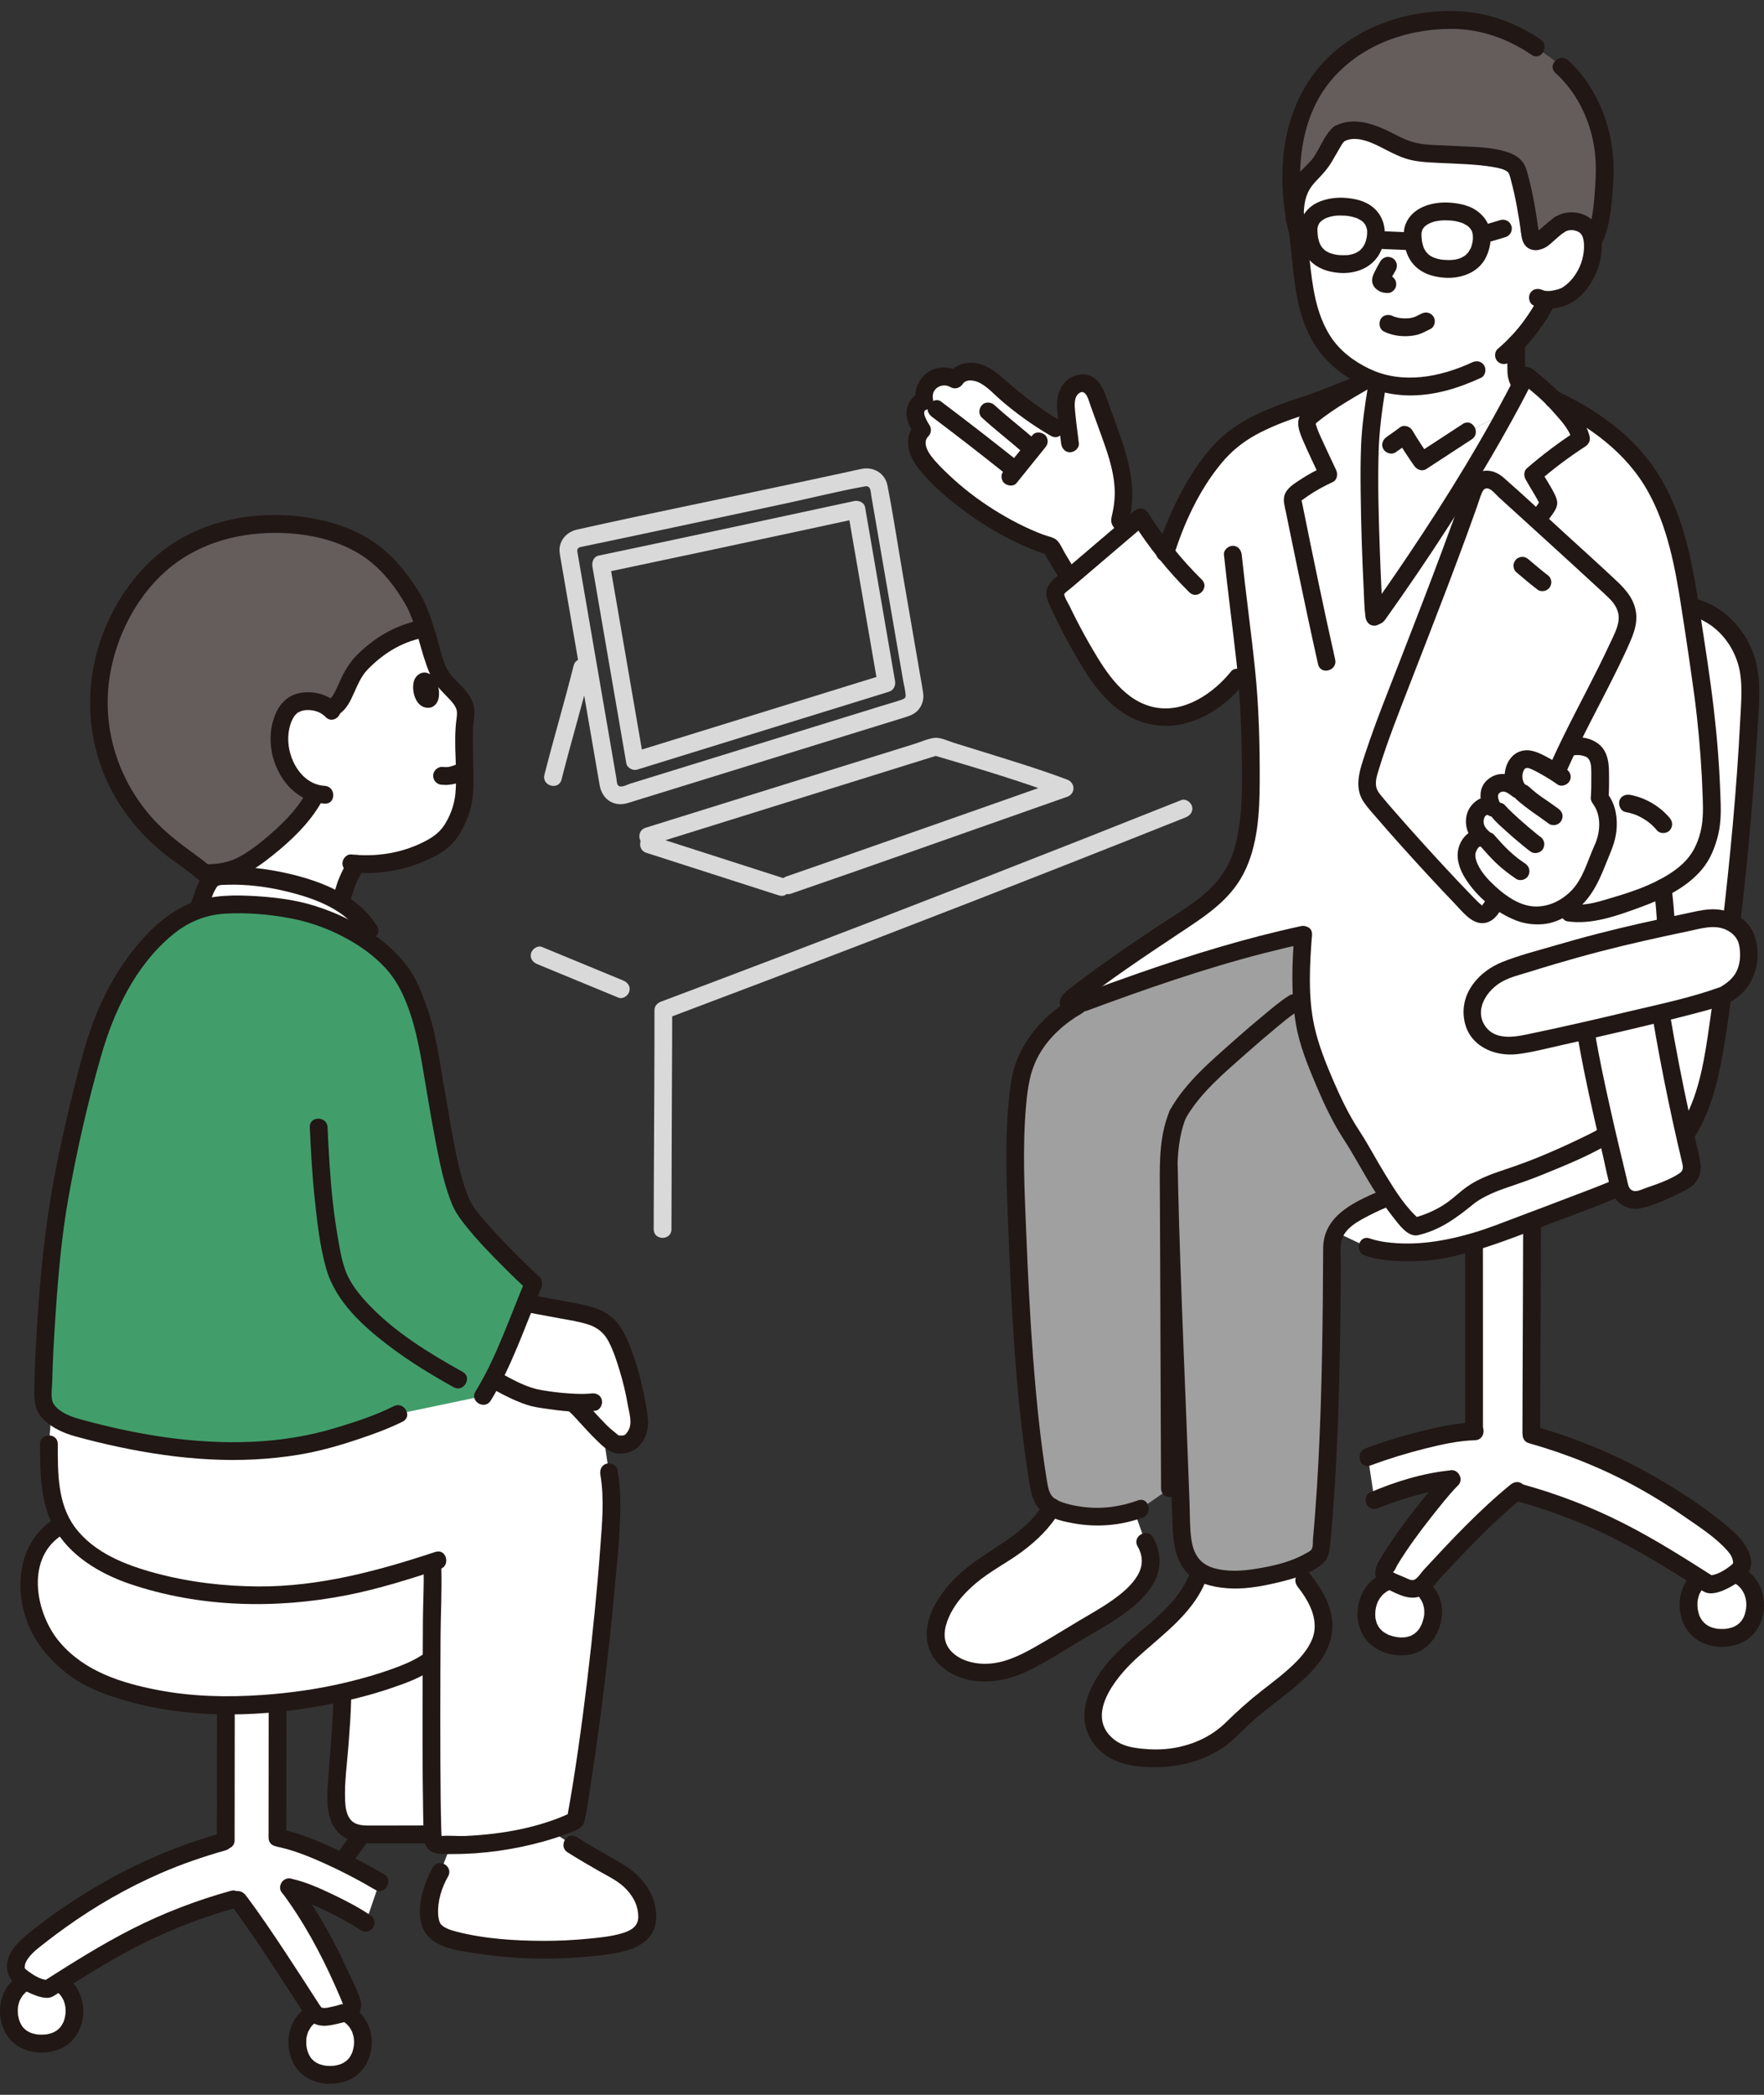<svg width="80" height="95" viewBox="0 0 80 95" fill="none" xmlns="http://www.w3.org/2000/svg">
<rect x="0" y="0" width="80" height="95" fill="#333333" stroke="none"/>
<g clip-path="url(#clip0_340_16144)">
<path d="M25.394 25.159C25.892 28.05 26.391 30.942 26.889 33.834C26.99 34.421 27.091 35.008 27.192 35.595C27.268 36.033 27.537 36.386 27.994 36.459C28.288 36.507 28.564 36.389 28.84 36.303C29.174 36.2 29.508 36.097 29.842 35.994C32.324 35.226 34.805 34.459 37.287 33.691C38.528 33.307 39.769 32.923 41.01 32.54C41.25 32.465 41.476 32.39 41.646 32.193C41.832 31.978 41.905 31.702 41.866 31.422C41.832 31.174 41.783 30.928 41.741 30.682C41.48 29.171 41.22 27.66 40.96 26.149C40.723 24.773 40.515 23.387 40.248 22.016C40.141 21.467 39.629 21.162 39.095 21.26C38.878 21.3 38.663 21.354 38.447 21.401C37.797 21.541 37.148 21.68 36.498 21.82C33.054 22.561 29.595 23.249 26.157 24.02C25.681 24.127 25.324 24.546 25.38 25.051C25.404 25.268 25.548 25.455 25.782 25.455C25.981 25.455 26.209 25.269 26.185 25.051C26.166 24.878 26.209 24.835 26.371 24.799C26.559 24.757 26.748 24.721 26.936 24.681C27.303 24.604 27.67 24.527 28.037 24.45C28.872 24.274 29.706 24.097 30.54 23.92C32.233 23.56 33.926 23.198 35.619 22.834C36.817 22.577 38.015 22.275 39.221 22.058C39.499 22.008 39.48 22.282 39.517 22.495C39.563 22.764 39.61 23.034 39.656 23.303C39.777 24.005 39.898 24.706 40.019 25.407C40.28 26.924 40.541 28.44 40.803 29.957C40.854 30.256 40.906 30.555 40.957 30.854C40.995 31.072 41.059 31.302 41.072 31.523C41.079 31.639 41.028 31.685 40.891 31.732C40.576 31.839 40.254 31.928 39.936 32.027C39.364 32.204 38.791 32.381 38.218 32.558C35.864 33.286 33.51 34.014 31.155 34.743C30.582 34.92 30.01 35.097 29.437 35.274C29.151 35.363 28.864 35.451 28.578 35.54C28.438 35.583 28.137 35.764 28.021 35.603C27.969 35.532 27.969 35.382 27.954 35.295C27.933 35.174 27.912 35.054 27.892 34.934C27.843 34.652 27.794 34.37 27.746 34.088C27.256 31.248 26.767 28.407 26.278 25.567C26.242 25.359 26.206 25.152 26.17 24.944C26.133 24.729 25.87 24.608 25.675 24.662C25.449 24.724 25.357 24.943 25.394 25.159Z" fill="#D9D9D9"/>
<path d="M38.261 22.825C35.407 23.441 32.554 24.053 29.699 24.659C28.849 24.839 27.998 25.019 27.148 25.197C26.921 25.245 26.832 25.49 26.867 25.694C27.04 26.702 27.214 27.709 27.388 28.717L28.214 33.51C28.278 33.88 28.341 34.25 28.405 34.62C28.442 34.83 28.708 34.961 28.9 34.901C32.703 33.724 36.506 32.547 40.309 31.372C40.532 31.303 40.628 31.096 40.59 30.875C40.138 28.251 39.687 25.628 39.233 23.004C39.195 22.781 38.934 22.68 38.738 22.722L38.261 22.826C37.755 22.935 37.969 23.713 38.475 23.604L38.952 23.501L38.457 23.219C38.91 25.842 39.362 28.466 39.814 31.09L40.095 30.593C36.292 31.769 32.489 32.946 28.686 34.123L29.181 34.405C29.008 33.397 28.834 32.389 28.66 31.382L27.834 26.589C27.77 26.219 27.707 25.849 27.643 25.479L27.362 25.976C30.405 25.338 33.445 24.686 36.484 24.033C37.148 23.89 37.811 23.747 38.475 23.604C38.981 23.495 38.767 22.716 38.261 22.826L38.261 22.825Z" fill="#D9D9D9"/>
<path d="M29.491 38.318C31.253 37.768 33.016 37.219 34.778 36.669C36.785 36.043 38.792 35.417 40.799 34.791C41.38 34.61 41.96 34.429 42.54 34.248H42.326C44.288 34.828 46.268 35.413 48.184 36.134V35.355C45.001 36.476 41.817 37.597 38.632 38.712C37.642 39.059 36.651 39.407 35.659 39.749C35.172 39.917 35.381 40.697 35.873 40.528C39.381 39.319 42.877 38.077 46.377 36.846C47.051 36.608 47.724 36.371 48.398 36.134C48.785 35.998 48.773 35.496 48.398 35.355C47.065 34.854 45.696 34.445 44.338 34.021C43.981 33.909 43.623 33.798 43.265 33.688C43.01 33.61 42.648 33.429 42.379 33.462C42.078 33.498 41.763 33.645 41.475 33.735C38.736 34.59 35.997 35.444 33.258 36.298C31.931 36.712 30.604 37.126 29.277 37.539C28.784 37.693 28.994 38.473 29.491 38.318L29.491 38.318Z" fill="#D9D9D9"/>
<path d="M26.016 30.182C25.601 31.841 25.11 33.481 24.69 35.139C24.562 35.643 25.338 35.858 25.466 35.354C25.886 33.695 26.377 32.056 26.792 30.397C26.918 29.892 26.142 29.677 26.016 30.182Z" fill="#D9D9D9"/>
<path d="M30.452 55.747C30.454 52.879 30.472 50.011 30.482 47.143C30.484 46.7 30.486 46.257 30.486 45.815L30.19 46.204C36.336 43.892 42.464 41.534 48.574 39.128C50.31 38.444 52.046 37.756 53.779 37.065C53.981 36.984 54.123 36.795 54.06 36.568C54.008 36.376 53.769 36.205 53.566 36.286C47.466 38.718 41.349 41.104 35.213 43.443C33.469 44.108 31.723 44.769 29.976 45.425C29.808 45.489 29.68 45.626 29.681 45.815C29.684 48.514 29.661 51.213 29.651 53.912C29.649 54.524 29.647 55.135 29.646 55.747C29.646 56.267 30.451 56.267 30.451 55.747L30.452 55.747Z" fill="#D9D9D9"/>
<path d="M24.366 43.724C25.592 44.23 26.819 44.737 28.046 45.243C28.247 45.326 28.488 45.154 28.541 44.961C28.604 44.73 28.462 44.548 28.26 44.465C27.033 43.958 25.806 43.452 24.58 42.945C24.379 42.862 24.137 43.035 24.084 43.227C24.021 43.459 24.164 43.641 24.366 43.724Z" fill="#D9D9D9"/>
<path d="M35.539 39.828C33.534 39.184 31.529 38.54 29.524 37.895C29.029 37.736 28.818 38.516 29.31 38.674C31.315 39.318 33.32 39.963 35.325 40.607C35.82 40.766 36.031 39.986 35.539 39.828Z" fill="#D9D9D9"/>
<path d="M1.89 89.685C2.768 89.685 3.375 90.368 3.375 91.166C3.375 92.09 2.801 92.674 1.89 92.674C0.958 92.674 0.405 92.09 0.405 91.166C0.405 90.362 1.015 89.685 1.89 89.685Z" fill="white"/>
<path d="M14.972 91.103C15.85 91.103 16.457 91.785 16.457 92.583C16.457 93.507 15.883 94.091 14.972 94.091C14.04 94.091 13.487 93.507 13.487 92.583C13.487 91.779 14.098 91.103 14.972 91.103Z" fill="white"/>
<path d="M1.891 90.089C1.934 90.09 1.977 90.092 2.02 90.094C2.146 90.1 1.958 90.076 2.079 90.102C2.146 90.115 2.211 90.131 2.275 90.152C2.279 90.153 2.398 90.201 2.326 90.169C2.349 90.179 2.373 90.191 2.396 90.203C2.43 90.221 2.463 90.24 2.496 90.26C2.509 90.269 2.624 90.357 2.568 90.309C2.616 90.35 2.661 90.393 2.704 90.439C2.699 90.434 2.779 90.528 2.745 90.485C2.711 90.442 2.783 90.54 2.78 90.535C2.818 90.593 2.851 90.653 2.882 90.715C2.913 90.778 2.854 90.628 2.893 90.741C2.91 90.789 2.926 90.837 2.939 90.887C2.998 91.114 2.987 91.354 2.913 91.599C2.902 91.633 2.89 91.667 2.878 91.701C2.883 91.686 2.911 91.634 2.877 91.702C2.846 91.764 2.81 91.822 2.776 91.881C2.768 91.895 2.73 91.944 2.779 91.881C2.758 91.908 2.736 91.933 2.713 91.957C2.694 91.978 2.675 91.997 2.654 92.016C2.64 92.03 2.546 92.103 2.62 92.049C2.574 92.083 2.527 92.113 2.478 92.14C2.447 92.157 2.416 92.172 2.385 92.187C2.468 92.148 2.361 92.194 2.35 92.198C2.292 92.217 2.233 92.233 2.174 92.246C2.166 92.248 2.043 92.269 2.131 92.257C2.092 92.262 2.052 92.265 2.013 92.267C1.931 92.272 1.848 92.272 1.766 92.267C1.739 92.266 1.713 92.263 1.686 92.261C1.562 92.251 1.756 92.281 1.638 92.253C1.578 92.239 1.517 92.227 1.458 92.209C1.424 92.198 1.39 92.186 1.356 92.173C1.438 92.205 1.327 92.157 1.31 92.148C1.255 92.119 1.203 92.086 1.153 92.049C1.223 92.101 1.1 91.998 1.084 91.982C1.06 91.958 1.039 91.933 1.017 91.908C1.067 91.966 1.029 91.925 1.019 91.91C0.976 91.842 0.936 91.775 0.901 91.702C0.938 91.779 0.875 91.624 0.867 91.599C0.849 91.539 0.837 91.478 0.824 91.418C0.799 91.299 0.826 91.494 0.818 91.371C0.815 91.33 0.811 91.29 0.81 91.25C0.807 91.169 0.809 91.088 0.816 91.008C0.809 91.082 0.818 90.998 0.822 90.98C0.832 90.936 0.841 90.892 0.853 90.848C0.864 90.811 0.877 90.775 0.889 90.739C0.925 90.634 0.855 90.793 0.909 90.696C0.949 90.625 0.986 90.554 1.035 90.487C1.075 90.432 0.973 90.549 1.054 90.466C1.089 90.43 1.122 90.392 1.158 90.358C1.177 90.341 1.196 90.325 1.215 90.308C1.158 90.356 1.274 90.268 1.287 90.26C1.314 90.243 1.342 90.227 1.37 90.212C1.384 90.205 1.499 90.153 1.433 90.179C1.622 90.104 1.723 90.092 1.89 90.09C2.408 90.083 2.409 89.276 1.89 89.282C1.055 89.293 0.311 89.818 0.077 90.634C-0.13 91.352 0.077 92.229 0.678 92.696C1.28 93.163 2.201 93.201 2.868 92.846C3.535 92.492 3.849 91.699 3.765 90.97C3.654 89.998 2.864 89.295 1.89 89.283C1.372 89.276 1.372 90.084 1.89 90.09L1.891 90.089Z" fill="#211715"/>
<path d="M14.972 91.506C15.015 91.507 15.058 91.51 15.101 91.511C15.227 91.517 15.039 91.493 15.161 91.519C15.227 91.533 15.292 91.548 15.356 91.569C15.36 91.57 15.479 91.619 15.407 91.586C15.43 91.597 15.454 91.608 15.477 91.62C15.511 91.638 15.544 91.657 15.577 91.678C15.59 91.686 15.705 91.774 15.649 91.726C15.697 91.767 15.742 91.81 15.785 91.856C15.78 91.852 15.86 91.945 15.826 91.902C15.792 91.859 15.864 91.957 15.861 91.952C15.899 92.01 15.932 92.07 15.963 92.132C15.994 92.196 15.935 92.045 15.974 92.158C15.991 92.206 16.007 92.254 16.02 92.304C16.079 92.532 16.068 92.771 15.994 93.016C15.983 93.05 15.971 93.084 15.959 93.118C15.964 93.103 15.992 93.051 15.958 93.119C15.927 93.181 15.891 93.239 15.857 93.299C15.849 93.312 15.811 93.361 15.86 93.299C15.839 93.325 15.817 93.35 15.794 93.375C15.775 93.395 15.756 93.415 15.736 93.434C15.721 93.447 15.627 93.52 15.701 93.467C15.655 93.5 15.608 93.53 15.559 93.558C15.528 93.574 15.497 93.59 15.466 93.604C15.549 93.566 15.443 93.611 15.431 93.615C15.373 93.635 15.315 93.65 15.255 93.663C15.247 93.665 15.124 93.686 15.212 93.674C15.173 93.679 15.133 93.682 15.094 93.685C15.012 93.689 14.93 93.689 14.847 93.685C14.82 93.683 14.794 93.681 14.767 93.678C14.643 93.668 14.837 93.698 14.719 93.671C14.659 93.656 14.598 93.645 14.539 93.626C14.505 93.615 14.471 93.603 14.438 93.591C14.519 93.622 14.408 93.574 14.391 93.566C14.336 93.536 14.284 93.503 14.234 93.467C14.304 93.518 14.181 93.415 14.165 93.399C14.141 93.375 14.12 93.35 14.098 93.325C14.149 93.383 14.11 93.342 14.1 93.327C14.057 93.259 14.017 93.192 13.982 93.12C14.019 93.196 13.956 93.042 13.948 93.016C13.93 92.956 13.918 92.896 13.905 92.835C13.88 92.717 13.907 92.912 13.899 92.788C13.896 92.748 13.892 92.707 13.891 92.667C13.888 92.586 13.89 92.505 13.897 92.425C13.89 92.499 13.899 92.416 13.903 92.397C13.913 92.353 13.922 92.309 13.934 92.266C13.945 92.228 13.958 92.193 13.97 92.156C14.006 92.052 13.936 92.21 13.99 92.114C14.03 92.042 14.067 91.971 14.116 91.904C14.156 91.849 14.054 91.966 14.135 91.883C14.17 91.847 14.203 91.809 14.239 91.775C14.258 91.758 14.277 91.742 14.296 91.725C14.239 91.773 14.355 91.685 14.368 91.677C14.395 91.66 14.423 91.644 14.451 91.629C14.465 91.622 14.581 91.57 14.514 91.596C14.703 91.521 14.804 91.509 14.972 91.507C15.489 91.501 15.491 90.693 14.972 90.7C14.136 90.71 13.392 91.235 13.158 92.051C12.951 92.77 13.158 93.646 13.759 94.113C14.361 94.58 15.283 94.619 15.949 94.264C16.616 93.909 16.93 93.117 16.846 92.387C16.735 91.415 15.945 90.713 14.972 90.7C14.453 90.693 14.453 91.501 14.972 91.507L14.972 91.506Z" fill="#211715"/>
<path d="M17.216 85.349C15.755 84.482 13.722 83.535 12.582 83.343C12.582 81.886 12.586 79.432 12.588 77.317H10.244C10.242 79.444 10.238 81.955 10.238 83.492C6.687 84.468 3.985 86.059 1.702 87.864C1.125 88.321 0.503 88.896 0.788 89.487C0.839 89.591 1.579 90.192 2.176 90.201C5.029 88.384 7.208 87.044 10.747 86.09C11.734 87.382 12.982 89.328 14.217 91.24C14.351 91.448 14.698 91.51 14.938 91.449C15.197 91.382 15.461 91.327 15.71 91.27C15.916 91.222 16.032 90.999 15.953 90.801C15.639 90.017 15.173 89.011 14.86 88.411C14.192 87.127 13.782 86.479 13.112 85.591C14.07 85.794 15.794 86.668 16.584 87.197L17.216 85.349V85.349Z" fill="white"/>
<path d="M16.49 83.183C16.267 83.167 16.049 83.122 15.858 83.008C15.237 82.636 15.212 81.759 15.262 81.035C15.388 79.201 15.526 77.836 15.527 76.754C17.081 76.402 18.758 75.857 19.509 75.292L19.573 75.243C19.562 77.944 19.561 81.791 19.617 83.187L19.507 83.188C18.53 83.195 17.879 83.185 16.903 83.192C16.766 83.193 16.627 83.194 16.489 83.183L16.49 83.183Z" fill="white"/>
<path d="M19.508 75.292C18.456 76.083 15.591 76.834 13.789 77.072C11.67 77.353 8.004 77.71 4.487 76.281C3.208 75.761 1.937 74.527 1.535 73.197C1.33 72.518 1.25 71.789 1.395 71.094C1.539 70.4 1.918 69.742 2.501 69.338C2.501 69.338 5.856 67.307 15.248 67.172C24.639 67.038 19.508 75.291 19.508 75.291V75.292Z" fill="white"/>
<path d="M23.564 88.389C22.692 88.339 21.822 88.233 20.964 88.069C20.528 87.986 20.074 87.878 19.744 87.58C19.303 87.183 19.385 85.903 19.975 84.888C19.975 84.888 20.208 84.288 20.446 83.677C21.762 83.69 23.497 83.459 24.946 83.001C25.451 83.332 25.944 83.655 25.944 83.655C26.851 84.227 27.364 84.496 28.194 84.972C28.637 85.226 29.199 85.954 29.279 86.368C29.384 86.906 29.39 87.272 29.153 87.573C28.764 88.067 27.892 88.176 27.271 88.257C26.043 88.416 24.8 88.46 23.564 88.389Z" fill="white"/>
<path d="M21.572 63.089L20.78 62.563C20.703 62.52 20.627 62.477 20.551 62.435C19.603 63.262 18.062 64.118 18.062 64.118C17.271 64.525 16.107 64.885 15.973 64.932C11.97 66.356 7.552 65.863 3.437 64.725C3.081 64.627 2.634 64.426 2.326 64.149L2.22 65.486C2.22 67.484 2.282 68.978 3.767 70.218C4.305 70.667 4.989 71.076 5.646 71.318C7.473 71.989 9.349 72.277 11.318 72.341C13.68 72.417 16.237 71.912 17.91 71.368C18.403 71.208 19.147 70.99 19.603 70.848C19.608 71.026 19.612 71.146 19.612 71.146C19.628 71.598 19.596 72.163 19.591 72.49C19.578 73.455 19.532 81.312 19.621 83.275C19.626 83.384 19.636 83.504 19.715 83.579C19.785 83.645 19.888 83.656 19.984 83.661C21.679 83.763 24.376 83.377 26.104 82.553C26.778 78.916 27.463 72.972 27.684 69.317C27.738 68.431 27.771 67.636 27.616 66.767L27.356 65.043C26.838 64.544 26.238 63.817 26.116 63.749C26.116 63.749 26.011 63.691 25.843 63.598C25.083 63.548 24.249 63.412 23.983 63.313C23.416 63.103 22.87 62.839 22.354 62.523C22.212 62.798 22.064 63.062 21.91 63.312L21.573 63.088L21.572 63.089Z" fill="white"/>
<path d="M25.942 59.481C25.24 59.351 24.538 59.221 23.835 59.09C23.411 60.153 22.927 61.419 22.354 62.525C22.87 62.839 23.416 63.104 23.983 63.314C24.249 63.412 25.083 63.548 25.842 63.598C26.011 63.692 26.116 63.75 26.116 63.75C26.293 63.848 27.474 65.332 27.956 65.497C28.414 65.525 28.614 65.487 28.855 65.058C29.095 64.631 28.967 64.29 28.892 63.806C28.748 62.87 28.496 61.95 28.145 61.071C28.011 60.737 27.858 60.401 27.605 60.147C27.183 59.725 26.558 59.596 25.972 59.487C25.962 59.485 25.952 59.483 25.942 59.482L25.942 59.481Z" fill="white"/>
<path d="M15.246 41.576C15.382 41.13 15.518 40.685 15.655 40.24C15.75 39.928 15.936 39.566 16.155 39.174C17.572 39.282 18.707 38.913 19.589 38.442C19.996 38.225 20.22 38.013 20.444 37.7C20.663 37.394 20.774 37.078 20.904 36.725C21.079 36.248 21.076 35.727 21.07 35.218C21.061 34.521 21.053 33.824 21.045 33.127C21.042 32.852 21.181 32.401 21.111 32.136C20.938 31.475 20.243 31.161 19.934 30.552C19.761 30.212 19.666 29.839 19.559 29.474C19.458 29.134 19.369 28.811 19.27 28.496C17.912 28.734 17.062 29.374 16.343 30.123C15.792 30.698 15.619 31.764 15.18 32.03C15.18 32.03 15.093 32.083 14.975 32.154C14.766 31.965 14.485 31.856 14.23 31.818C13.606 31.725 13.293 31.952 13.151 32.093C12.727 32.514 12.584 33.402 12.716 33.992C12.808 34.409 12.964 34.995 13.526 35.534C13.695 35.696 13.976 35.883 14.325 35.978C13.847 37.033 12.272 38.472 11.257 39.09C10.559 39.514 10.024 39.61 9.27 39.599C9.639 39.929 9.943 40.291 10.048 40.688C10.102 40.889 10.133 41.119 10.128 41.338L15.246 41.575V41.576Z" fill="white"/>
<path d="M14.356 23.953C14.283 23.937 14.209 23.923 14.134 23.909C12.908 23.679 11.348 23.702 10.044 24.091C8.741 24.48 6.662 25.328 5.218 28.474C4.656 29.697 4.327 31.376 4.544 32.948C4.936 35.791 6.662 37.594 7.79 38.477C8.202 38.801 8.791 39.173 9.27 39.6C9.289 39.6 9.298 39.6 9.298 39.6C10.038 39.608 10.569 39.51 11.257 39.09C12.272 38.473 13.848 37.034 14.326 35.979C13.976 35.883 13.695 35.696 13.526 35.535C12.965 34.995 12.808 34.409 12.716 33.993C12.585 33.403 12.727 32.515 13.151 32.094C13.293 31.953 13.607 31.726 14.231 31.819C14.485 31.856 14.767 31.965 14.976 32.154C15.093 32.083 15.181 32.03 15.181 32.03C15.62 31.765 15.792 30.698 16.343 30.124C17.062 29.375 17.912 28.735 19.27 28.497C19.139 28.08 18.991 27.677 18.777 27.265C17.758 25.504 16.559 24.419 14.357 23.953L14.356 23.953Z" fill="#645D5C"/>
<path d="M18.429 27.469C18.928 28.447 19.063 29.547 19.492 30.548C19.678 30.985 19.987 31.3 20.313 31.634C20.446 31.771 20.581 31.911 20.665 32.084C20.747 32.253 20.73 32.41 20.705 32.593C20.546 33.73 20.762 34.887 20.649 36.028C20.601 36.508 20.411 37.023 20.146 37.425C19.898 37.801 19.546 38.022 19.149 38.215C18.143 38.704 17.039 38.864 15.932 38.75C15.715 38.727 15.529 38.951 15.529 39.154C15.529 39.39 15.715 39.535 15.932 39.557C17.046 39.672 18.161 39.512 19.193 39.075C19.65 38.882 20.113 38.658 20.467 38.301C20.854 37.911 21.077 37.423 21.263 36.914C21.474 36.334 21.478 35.729 21.471 35.119C21.464 34.456 21.434 33.79 21.448 33.127C21.458 32.63 21.616 32.217 21.39 31.738C21.186 31.308 20.804 31.014 20.497 30.665C20.093 30.205 19.988 29.509 19.822 28.936C19.635 28.293 19.43 27.66 19.125 27.061C18.888 26.599 18.194 27.007 18.429 27.469L18.429 27.469Z" fill="#211715"/>
<path d="M15.808 38.968C15.601 39.341 15.396 39.724 15.267 40.133C15.127 40.577 14.994 41.023 14.858 41.468C14.796 41.67 14.931 41.917 15.139 41.965C15.357 42.015 15.568 41.899 15.634 41.683C15.766 41.252 15.897 40.822 16.029 40.392C16.055 40.309 16.083 40.228 16.113 40.147C16.131 40.103 16.132 40.101 16.116 40.139C16.126 40.115 16.137 40.091 16.147 40.068C16.163 40.031 16.18 39.995 16.198 39.958C16.292 39.76 16.396 39.567 16.503 39.375C16.605 39.191 16.553 38.926 16.358 38.823C16.169 38.722 15.917 38.77 15.808 38.968Z" fill="#211715"/>
<path d="M13.88 35.969C13.407 36.809 12.664 37.508 11.927 38.114C11.582 38.397 11.216 38.666 10.821 38.874C10.339 39.128 9.836 39.199 9.298 39.196C8.78 39.194 8.779 40.001 9.298 40.004C9.907 40.007 10.484 39.919 11.041 39.664C11.529 39.44 11.966 39.11 12.384 38.776C13.217 38.11 14.047 37.316 14.575 36.377C14.83 35.924 14.135 35.517 13.88 35.969Z" fill="#211715"/>
<path d="M15.336 31.946C14.893 31.482 14.191 31.307 13.571 31.433C13.11 31.527 12.745 31.848 12.544 32.268C12.056 33.288 12.245 34.566 12.922 35.457C13.367 36.042 13.988 36.401 14.726 36.445C15.244 36.475 15.242 35.668 14.726 35.638C13.67 35.575 13.037 34.409 13.072 33.432C13.081 33.187 13.128 32.934 13.224 32.707C13.261 32.621 13.308 32.53 13.365 32.456C13.397 32.414 13.436 32.378 13.474 32.343C13.542 32.279 13.404 32.384 13.494 32.327C13.666 32.22 13.845 32.187 14.08 32.206C14.341 32.227 14.585 32.327 14.767 32.517C15.126 32.893 15.695 32.321 15.336 31.946L15.336 31.946Z" fill="#211715"/>
<path d="M19.779 30.871C19.934 31.168 20.047 31.906 19.551 32.081C18.877 32.224 18.639 31.354 18.771 30.891C18.88 30.512 19.393 30.252 19.779 30.871Z" fill="#211715"/>
<path d="M20.634 34.696C20.619 34.702 20.605 34.708 20.591 34.714L20.687 34.673C20.551 34.73 20.41 34.774 20.263 34.794L20.37 34.779C20.263 34.793 20.155 34.792 20.047 34.78C19.951 34.77 19.828 34.833 19.763 34.898C19.693 34.968 19.64 35.083 19.645 35.184C19.649 35.288 19.684 35.397 19.763 35.469L19.844 35.533C19.907 35.569 19.975 35.587 20.047 35.588C20.154 35.599 20.259 35.601 20.366 35.588C20.473 35.575 20.578 35.559 20.682 35.53C20.805 35.495 20.923 35.445 21.04 35.393C21.126 35.355 21.201 35.238 21.225 35.152C21.251 35.055 21.239 34.926 21.184 34.84C21.129 34.754 21.046 34.678 20.944 34.655L20.837 34.641C20.764 34.641 20.696 34.659 20.634 34.696Z" fill="#211715"/>
<path d="M18.756 28.194C17.774 28.449 16.922 28.977 16.204 29.69C15.869 30.023 15.64 30.4 15.445 30.828C15.359 31.017 15.278 31.21 15.18 31.394C15.141 31.467 15.1 31.54 15.052 31.607C15.095 31.547 15.033 31.627 15.023 31.64C15.008 31.656 14.991 31.672 14.974 31.687C15.013 31.659 15.015 31.657 14.978 31.681C14.544 31.963 14.948 32.663 15.384 32.379C15.719 32.161 15.888 31.794 16.047 31.442C16.217 31.065 16.381 30.665 16.664 30.372C17.311 29.702 18.064 29.208 18.971 28.973C19.472 28.842 19.259 28.063 18.756 28.194Z" fill="#211715"/>
<path d="M19.124 27.061C18.609 26.177 17.986 25.361 17.168 24.739C16.335 24.107 15.337 23.733 14.319 23.534C12.29 23.138 10.071 23.38 8.25 24.397C6.368 25.449 5.017 27.409 4.427 29.462C3.725 31.904 4.115 34.546 5.543 36.651C6.091 37.459 6.76 38.181 7.528 38.782C7.998 39.149 8.508 39.465 8.957 39.86C9.425 40.273 9.728 40.692 9.725 41.339C9.723 41.858 10.528 41.859 10.53 41.339C10.533 40.759 10.37 40.246 10.012 39.793C9.678 39.371 9.241 39.041 8.81 38.725C8.147 38.241 7.513 37.765 6.957 37.154C5.454 35.502 4.689 33.297 4.925 31.064C5.149 28.957 6.267 26.768 8.001 25.513C9.453 24.461 11.275 24.073 13.075 24.184C14.232 24.255 15.419 24.551 16.403 25.185C17.276 25.748 17.91 26.579 18.428 27.469C18.689 27.917 19.385 27.511 19.123 27.061H19.124Z" fill="#211715"/>
<path d="M9.752 41.071C11.055 40.901 13.245 41.138 14.33 41.523C15.881 42.042 17.375 42.937 18.3 44.277C18.895 45.349 19.311 46.624 19.519 48.031C19.682 49.133 19.947 50.405 20.144 51.592C20.311 52.602 20.538 53.659 20.922 54.582C21.208 55.272 23.166 57.263 24.198 58.207C23.593 59.613 22.866 61.762 21.909 63.312L18.061 64.118C17.271 64.525 16.106 64.885 15.973 64.932C11.969 66.356 7.552 65.863 3.436 64.725C2.832 64.558 1.964 64.096 1.959 63.467C1.942 61.497 2.253 57.254 2.526 55.373C2.859 53.075 3.717 49.279 4.41 47.063C5.238 44.419 7.215 41.611 9.417 41.128C9.52 41.105 9.632 41.086 9.752 41.071Z" fill="#419E6A"/>
<path d="M9.063 41.022C9.036 41.095 9.006 41.173 8.97 41.259C9.118 41.205 9.267 41.161 9.417 41.128C10.645 40.858 13.146 41.103 14.33 41.523C15.323 41.856 16.293 42.342 17.105 43.001C16.618 41.342 15.033 40.56 13.491 40.138C12.352 39.826 11.167 39.658 9.989 39.733C9.886 39.74 9.78 39.749 9.69 39.799C9.579 39.86 9.508 39.973 9.445 40.082C9.235 40.443 9.195 40.663 9.063 41.022Z" fill="white"/>
<path d="M42.616 17.087C42.499 17.112 42.387 17.159 42.289 17.228C41.993 17.436 41.84 17.832 41.921 18.187C41.659 18.22 41.496 18.515 41.513 18.779C41.529 19.044 41.675 19.28 41.816 19.503C41.576 19.717 41.529 20.089 41.623 20.397C41.718 20.705 41.928 20.962 42.143 21.201C43.548 22.766 45.657 24.142 47.656 24.796C47.928 25.26 48.208 25.732 48.497 26.205C49.363 25.467 50.229 24.728 51.095 23.99C50.99 23.868 50.885 23.743 50.779 23.616C51.264 22.071 50.672 20.577 50.197 19.264C50.057 18.877 49.918 18.491 49.778 18.105C49.674 17.818 49.537 17.496 49.249 17.397C48.922 17.283 48.559 17.539 48.429 17.861C48.298 18.183 48.338 18.546 48.379 18.891C48.414 19.179 48.448 19.467 48.483 19.756L47.867 19.421C46.987 18.914 46.163 18.311 45.411 17.628C45.106 17.351 44.801 17.053 44.413 16.916C44.026 16.779 43.526 16.857 43.313 17.21C43.109 17.078 42.852 17.037 42.616 17.088L42.616 17.087Z" fill="white"/>
<path d="M48.928 20.106C48.873 19.644 48.809 19.181 48.763 18.717C48.735 18.436 48.674 17.942 48.999 17.797C49.27 17.676 49.394 18.223 49.455 18.391C49.607 18.81 49.759 19.23 49.911 19.649C50.198 20.442 50.494 21.259 50.548 22.108C50.577 22.561 50.523 22.978 50.419 23.416C50.349 23.713 50.438 23.836 50.623 24.054C50.789 24.251 50.958 24.446 51.127 24.641C51.469 25.032 52.037 24.459 51.697 24.07C51.483 23.825 51.272 23.58 51.064 23.331L51.167 23.724C51.62 22.218 51.159 20.736 50.643 19.315C50.511 18.95 50.379 18.585 50.247 18.221C50.129 17.894 50.023 17.546 49.784 17.285C49.289 16.743 48.467 16.967 48.129 17.563C47.923 17.925 47.919 18.357 47.962 18.761C48.011 19.21 48.07 19.658 48.123 20.106C48.15 20.323 48.29 20.51 48.526 20.51C48.723 20.51 48.954 20.325 48.928 20.106Z" fill="#211715"/>
<path d="M48.071 19.073C47.116 18.517 46.277 17.849 45.451 17.12C45.078 16.791 44.667 16.502 44.158 16.455C43.683 16.411 43.234 16.609 42.966 17.006L43.517 16.861C43.07 16.597 42.486 16.593 42.058 16.901C41.609 17.224 41.436 17.761 41.534 18.294L41.815 17.797C41.457 17.874 41.198 18.185 41.132 18.539C41.051 18.966 41.248 19.355 41.469 19.707L41.532 19.218C40.935 19.809 41.19 20.658 41.65 21.24C42.133 21.853 42.735 22.389 43.345 22.872C44.606 23.87 46.022 24.678 47.55 25.185L47.309 25C47.666 25.607 48.026 26.213 48.399 26.811C48.673 27.251 49.37 26.846 49.094 26.403C48.822 25.966 48.555 25.525 48.293 25.081C48.185 24.9 48.091 24.66 47.941 24.51C47.793 24.362 47.5 24.318 47.307 24.245C46.522 23.948 45.772 23.555 45.062 23.108C44.345 22.655 43.669 22.14 43.053 21.556C42.767 21.285 42.471 21.002 42.233 20.686C42.05 20.445 41.839 20.049 42.101 19.788C42.224 19.666 42.258 19.449 42.164 19.299C42.064 19.139 41.745 18.636 42.028 18.575C42.254 18.527 42.347 18.283 42.31 18.079C42.224 17.611 42.734 17.335 43.111 17.558C43.307 17.674 43.54 17.593 43.661 17.413C43.828 17.165 44.217 17.25 44.434 17.364C44.8 17.556 45.086 17.884 45.395 18.151C46.1 18.759 46.86 19.302 47.664 19.769C48.114 20.03 48.519 19.333 48.071 19.072V19.073Z" fill="#211715"/>
<path d="M46.828 19.73C46.398 20.264 45.967 20.798 45.537 21.331C45.467 21.417 45.419 21.502 45.419 21.617C45.419 21.716 45.463 21.834 45.537 21.902C45.684 22.037 45.965 22.078 46.106 21.902C46.536 21.369 46.967 20.835 47.397 20.301C47.466 20.215 47.515 20.131 47.515 20.016C47.515 19.917 47.471 19.799 47.397 19.73C47.25 19.595 46.969 19.555 46.828 19.73Z" fill="#211715"/>
<path d="M46.863 19.869C46.281 19.363 45.67 18.892 45.101 18.372C44.945 18.229 44.683 18.206 44.532 18.372C44.39 18.527 44.365 18.791 44.532 18.942C45.101 19.463 45.712 19.934 46.294 20.44C46.453 20.578 46.709 20.609 46.863 20.44C47.002 20.288 47.033 20.017 46.863 19.869Z" fill="#211715"/>
<path d="M46.154 20.904C45.006 19.989 43.845 19.089 42.672 18.206C42.498 18.075 42.222 18.177 42.121 18.351C42.001 18.557 42.091 18.772 42.266 18.903C43.384 19.745 44.49 20.603 45.585 21.476C45.755 21.611 45.988 21.642 46.154 21.476C46.294 21.335 46.325 21.041 46.154 20.904Z" fill="#211715"/>
<path d="M63.782 71.644C62.908 71.468 62.167 72.025 62.008 72.821C61.824 73.741 62.28 74.439 63.187 74.621C64.115 74.808 64.782 74.337 64.966 73.416C65.127 72.616 64.654 71.819 63.782 71.644Z" fill="white"/>
<path d="M78.088 71.241C77.196 71.24 76.579 71.933 76.578 72.744C76.577 73.683 77.16 74.277 78.086 74.278C79.032 74.278 79.595 73.685 79.596 72.746C79.596 71.93 78.977 71.241 78.088 71.241Z" fill="white"/>
<path d="M63.889 71.254C63.062 71.099 62.202 71.435 61.803 72.207C61.444 72.902 61.48 73.799 61.994 74.406C62.48 74.978 63.402 75.202 64.109 74.991C64.88 74.76 65.319 74.029 65.392 73.256C65.482 72.307 64.803 71.451 63.889 71.254C63.676 71.209 63.454 71.317 63.394 71.536C63.339 71.737 63.461 71.987 63.675 72.033C63.991 72.101 64.153 72.196 64.362 72.427C64.37 72.436 64.408 72.487 64.37 72.436C64.392 72.467 64.414 72.499 64.433 72.532C64.466 72.586 64.497 72.642 64.522 72.701C64.49 72.624 64.534 72.741 64.536 72.747C64.546 72.778 64.554 72.808 64.562 72.839C64.57 72.871 64.576 72.902 64.583 72.933C64.591 72.982 64.591 72.984 64.585 72.941C64.588 72.967 64.591 72.993 64.592 73.019C64.596 73.085 64.591 73.151 64.591 73.217C64.588 73.338 64.608 73.148 64.585 73.269C64.58 73.296 64.575 73.323 64.569 73.35C64.552 73.43 64.53 73.509 64.503 73.587C64.495 73.611 64.486 73.636 64.476 73.66C64.504 73.589 64.445 73.723 64.438 73.736C64.41 73.79 64.377 73.839 64.345 73.891C64.286 73.985 64.396 73.841 64.322 73.921C64.299 73.946 64.277 73.972 64.252 73.997C64.231 74.019 64.111 74.114 64.18 74.066C64.124 74.105 64.066 74.137 64.007 74.171C63.914 74.225 64.08 74.151 63.978 74.185C63.956 74.192 63.934 74.2 63.912 74.207C63.845 74.228 63.775 74.245 63.705 74.255C63.783 74.244 63.718 74.253 63.703 74.253C63.665 74.254 63.627 74.258 63.59 74.258C63.51 74.259 63.431 74.255 63.352 74.244C63.432 74.255 63.294 74.232 63.294 74.232C63.253 74.224 63.213 74.215 63.173 74.204C63.109 74.187 63.046 74.166 62.984 74.144C62.872 74.103 63.043 74.18 62.941 74.124C62.919 74.112 62.897 74.102 62.875 74.09C62.843 74.073 62.812 74.054 62.782 74.034C62.762 74.021 62.742 74.008 62.723 73.994C62.753 74.019 62.757 74.022 62.735 74.004C62.686 73.963 62.64 73.92 62.597 73.873C62.598 73.874 62.527 73.789 62.563 73.836C62.6 73.883 62.535 73.793 62.535 73.794C62.504 73.746 62.479 73.696 62.452 73.646C62.402 73.551 62.471 73.719 62.44 73.615C62.426 73.57 62.411 73.526 62.4 73.481C62.394 73.458 62.39 73.434 62.384 73.411C62.356 73.3 62.386 73.489 62.378 73.374C62.373 73.311 62.369 73.248 62.37 73.184C62.371 73.145 62.373 73.105 62.376 73.066C62.376 73.062 62.394 72.933 62.381 73.011C62.394 72.93 62.412 72.85 62.436 72.772C62.51 72.53 62.686 72.303 62.894 72.175C62.916 72.162 62.938 72.149 62.961 72.136C62.974 72.129 63.108 72.071 63.039 72.097C63.113 72.069 63.188 72.047 63.266 72.031C63.271 72.029 63.398 72.015 63.318 72.021C63.359 72.018 63.4 72.015 63.441 72.015C63.483 72.014 63.525 72.015 63.567 72.018C63.595 72.02 63.624 72.023 63.652 72.026C63.617 72.023 63.625 72.025 63.675 72.033C63.889 72.073 64.109 71.973 64.171 71.751C64.225 71.554 64.104 71.294 63.889 71.254L63.889 71.254Z" fill="#211715"/>
<path d="M78.089 70.837C77.242 70.847 76.489 71.38 76.251 72.206C76.041 72.938 76.257 73.819 76.868 74.292C77.479 74.766 78.41 74.806 79.086 74.447C79.762 74.087 80.071 73.281 79.986 72.545C79.874 71.561 79.075 70.85 78.089 70.837C77.57 70.83 77.57 71.638 78.089 71.644C78.133 71.645 78.176 71.648 78.22 71.65C78.347 71.656 78.159 71.632 78.281 71.658C78.349 71.672 78.415 71.687 78.48 71.709C78.483 71.71 78.604 71.758 78.533 71.726C78.557 71.737 78.58 71.749 78.604 71.761C78.638 71.779 78.672 71.798 78.705 71.819C78.718 71.827 78.834 71.915 78.779 71.869C78.828 71.91 78.875 71.954 78.918 72.001C78.913 71.996 78.994 72.09 78.96 72.048C78.927 72.006 79 72.105 78.996 72.099C79.035 72.158 79.069 72.219 79.1 72.282C79.132 72.347 79.073 72.196 79.112 72.31C79.129 72.36 79.146 72.409 79.159 72.459C79.219 72.693 79.208 72.939 79.134 73.188C79.124 73.223 79.111 73.257 79.099 73.292C79.094 73.307 79.067 73.361 79.099 73.294C79.068 73.357 79.036 73.418 78.998 73.476C78.985 73.495 78.972 73.514 78.958 73.532C79.014 73.458 78.944 73.545 78.935 73.555C78.916 73.575 78.896 73.595 78.876 73.615C78.862 73.628 78.768 73.702 78.84 73.649C78.794 73.683 78.746 73.714 78.696 73.741C78.665 73.758 78.633 73.774 78.601 73.788C78.683 73.751 78.574 73.797 78.564 73.8C78.504 73.82 78.444 73.836 78.383 73.849C78.377 73.85 78.251 73.871 78.335 73.86C78.295 73.865 78.254 73.868 78.213 73.871C78.13 73.875 78.046 73.875 77.963 73.87C77.936 73.869 77.909 73.866 77.882 73.864C77.76 73.853 77.952 73.884 77.835 73.856C77.774 73.841 77.713 73.829 77.653 73.81C77.619 73.799 77.585 73.787 77.551 73.774C77.632 73.806 77.519 73.757 77.503 73.748C77.447 73.718 77.394 73.685 77.343 73.647C77.41 73.697 77.287 73.594 77.27 73.577C77.251 73.558 77.156 73.433 77.202 73.503C77.156 73.435 77.117 73.365 77.08 73.292C77.073 73.278 77.054 73.222 77.079 73.289C77.066 73.255 77.054 73.221 77.043 73.185C77.025 73.124 77.013 73.063 76.999 73.001C76.972 72.882 77.001 73.076 76.991 72.952C76.988 72.911 76.985 72.87 76.983 72.829C76.98 72.747 76.982 72.665 76.99 72.584C76.983 72.656 76.992 72.572 76.996 72.554C77.006 72.51 77.015 72.465 77.028 72.421C77.038 72.383 77.051 72.347 77.064 72.31C77.101 72.205 77.03 72.363 77.085 72.266C77.125 72.193 77.163 72.12 77.213 72.053C77.254 71.997 77.151 72.115 77.233 72.03C77.268 71.993 77.302 71.955 77.339 71.92C77.358 71.903 77.377 71.886 77.397 71.87C77.342 71.915 77.458 71.828 77.471 71.819C77.499 71.802 77.527 71.786 77.556 71.77C77.569 71.763 77.685 71.711 77.621 71.736C77.81 71.66 77.919 71.647 78.089 71.645C78.607 71.639 78.608 70.831 78.089 70.838L78.089 70.837Z" fill="#211715"/>
<path d="M62.334 68.034C63.22 67.649 64.825 67.168 65.833 67.081C65.373 67.551 65.187 67.808 64.311 68.91C63.884 69.448 63.275 70.319 62.811 71.126C62.703 71.313 62.763 71.552 62.96 71.641C63.196 71.748 63.448 71.855 63.693 71.974C63.92 72.083 64.283 72.095 64.453 71.91C66.027 70.2 67.364 68.779 68.746 67.648C72.381 68.622 74.604 69.991 77.52 71.851C78.126 71.843 78.878 71.233 78.93 71.126C79.221 70.527 78.589 69.941 78.003 69.477C75.71 67.66 72.999 66.056 69.447 65.06C69.448 63.679 69.477 57.009 69.481 55.372L66.85 55.288V56.318C66.85 57.914 66.854 63.374 66.852 64.912C65.643 64.951 63.575 65.499 62.037 66.07L62.154 66.843L62.334 68.033V68.034Z" fill="white"/>
<path d="M62.005 56.55C62.857 56.855 64.532 56.864 65.614 56.626C66.381 56.458 67.083 56.274 67.81 55.999C69.207 55.472 70.798 54.883 72.186 54.332C74.294 53.496 75.676 52.965 76.781 50.875C77.635 49.26 77.878 46.786 78.126 44.999C78.582 41.712 78.907 38.405 79.16 35.097C79.324 32.953 79.383 31.84 79.355 30.852C79.326 29.853 78.679 28.163 76.952 27.585L72.333 26.232L59.387 55.305L62.005 56.55L62.005 56.55Z" fill="white"/>
<path d="M43.482 75.607C44.381 76.025 45.489 75.9 46.519 75.376C47.611 74.821 48.835 73.997 49.824 73.46C50.948 72.759 52.899 71.527 51.938 69.922L51.439 68.526C50.344 68.872 49.141 68.867 48.05 68.504C47.932 68.464 47.812 68.419 47.701 68.36C47.149 69.32 46.215 70.033 45.253 70.612C43.594 71.611 42.592 72.706 42.443 74.024C42.358 74.77 42.89 75.321 43.45 75.591C43.461 75.597 43.472 75.602 43.482 75.607V75.607Z" fill="white"/>
<path d="M50.784 79.498C49.925 79.156 49.416 78.245 49.599 77.437C50.214 74.737 53.609 73.9 54.409 71.273C54.964 71.616 55.808 71.675 56.434 71.615C57.206 71.541 57.969 71.377 58.703 71.126C58.72 71.12 58.736 71.115 58.753 71.109C58.958 71.41 59.144 71.683 59.144 71.683C61.77 74.977 57.878 76.228 55.982 78.293C54.727 79.615 52.789 79.99 51.06 79.584C50.965 79.561 50.873 79.532 50.784 79.497V79.498Z" fill="white"/>
<path d="M49.182 45.448C53.401 43.884 56.267 43.003 59.098 42.392C58.98 43.916 58.968 45.502 59.22 46.653C59.483 47.858 60.561 50.403 61.247 51.406C61.578 51.891 62.254 53.185 62.993 54.268C62.932 54.294 62.9 54.307 62.9 54.307C62.292 54.563 62.033 54.691 61.511 54.975C60.938 55.287 60.413 55.821 60.41 56.475C60.394 60.864 60.328 66.017 59.9 70.284C59.862 70.452 59.786 70.564 59.671 70.641C59.445 70.791 59.099 70.993 58.703 71.126C57.969 71.377 57.205 71.541 56.434 71.615C55.703 71.686 54.675 71.593 54.154 71.075C53.628 70.551 53.597 69.726 53.573 68.983C53.447 65.121 53.075 57.009 53.009 52.898L52.991 51.756L53.002 53.716C53.023 57.288 53.038 63.928 53.059 67.5L51.714 68.431C50.549 68.87 49.233 68.898 48.05 68.504C47.827 68.429 47.6 68.336 47.437 68.166C47.206 67.923 47.141 67.57 47.088 67.238C46.399 62.836 46.23 58.368 46.06 53.914C46.019 52.816 46.019 51.714 46.094 50.616C46.131 50.054 46.188 49.494 46.275 48.936C46.352 48.441 46.685 47.611 47.269 46.912C47.813 46.327 48.284 45.931 48.864 45.604" fill="#A0A0A0"/>
<path d="M69.683 6.95C68.639 5.708 66.584 4.584 62.562 4.584C57.684 4.584 58.784 9.854 58.784 9.854C58.912 10.8 58.998 11.748 59.097 12.62C59.267 14.131 59.732 15.497 60.791 16.36C61.333 16.802 61.89 17.116 62.483 17.306C62.338 18.134 62.238 18.869 62.171 19.564C62.137 19.911 62.119 20.386 62.111 20.934C62.639 20.518 63.087 20.166 63.087 20.166C63.234 20.064 63.491 19.882 63.705 19.723C63.845 19.965 64.308 20.671 64.483 20.922C65.201 20.449 65.738 20.102 66.543 19.575L68.297 18.725C68.532 18.294 68.759 17.87 68.974 17.452C68.826 17.25 68.773 17.076 68.769 16.893C68.762 16.642 68.756 16.071 68.752 15.597C69.127 15.209 69.43 14.81 69.711 14.39C69.711 14.39 69.982 13.967 70.096 13.726L70.152 13.594C70.521 13.611 70.904 13.478 71.06 13.382C71.592 13.057 71.84 12.594 72.003 12.261C72.234 11.789 72.336 10.996 72.126 10.535C72.055 10.381 71.88 10.112 71.406 10.041C71.189 10.009 70.925 10.045 70.716 10.197C70.716 10.197 70.971 8.483 69.683 6.949L69.683 6.95Z" fill="white"/>
<path d="M58.84 5.819C58.771 6.068 58.716 6.315 58.677 6.556C58.533 7.435 58.532 8.701 58.717 9.845C58.731 9.458 58.765 9.137 58.82 8.933C58.916 8.572 59.071 8.25 59.305 8.019C59.477 7.848 59.565 7.747 59.733 7.582C59.861 7.454 59.952 7.3 60.041 7.147C60.178 6.911 60.316 6.675 60.454 6.438C60.528 6.311 60.604 6.181 60.717 6.082C60.732 6.076 60.761 6.06 60.761 6.06C60.773 6.053 60.787 6.046 60.8 6.039C61.271 5.803 61.993 5.943 62.513 6.174C63.034 6.405 63.486 6.72 64.071 6.861C64.431 6.948 64.814 6.961 65.191 6.979C65.75 7.006 66.309 7.046 66.868 7.086C67.139 7.106 67.558 7.138 67.823 7.185C68.803 7.357 68.801 7.661 68.925 8.109C69.066 8.616 69.117 8.95 69.218 9.42C69.277 9.696 69.318 10.067 69.384 10.537C69.42 10.892 69.513 10.949 69.67 10.943C69.732 10.94 69.899 10.87 69.95 10.832C70.165 10.67 70.422 10.399 70.716 10.197C70.925 10.046 71.189 10.01 71.406 10.042C71.88 10.112 72.055 10.382 72.126 10.536L72.28 10.873C72.716 10.011 72.737 8.515 72.767 7.868C72.796 7.248 72.724 6.626 72.563 6.026C72.174 4.582 71.563 3.461 70.162 2.506C68.415 1.127 66.837 0.821 65.266 0.924C63.015 1.073 61.217 1.975 60.026 3.429C59.492 4.081 59.08 4.957 58.84 5.819Z" fill="#645D5C"/>
<path d="M62.328 27.972C62.273 27.58 62.075 23.468 62.111 20.934C62.639 20.519 63.087 20.166 63.087 20.166C63.234 20.064 63.491 19.883 63.705 19.724C63.845 19.965 64.308 20.671 64.483 20.922C65.201 20.449 65.738 20.103 66.543 19.575L68.297 18.725C66.693 21.653 64.639 24.858 62.465 27.909" fill="white"/>
<path d="M68.349 15.597C68.353 16.02 68.353 16.444 68.365 16.868C68.376 17.281 68.568 17.67 68.87 17.952C69.14 18.204 69.448 18.424 69.735 18.658C69.903 18.796 70.139 18.824 70.304 18.658C70.445 18.516 70.473 18.226 70.304 18.087C70.021 17.856 69.726 17.635 69.453 17.392C69.421 17.364 69.394 17.334 69.366 17.302C69.306 17.233 69.279 17.199 69.227 17.103C69.22 17.09 69.18 16.987 69.209 17.07C69.194 17.028 69.184 16.986 69.172 16.943C69.147 16.85 69.171 17.02 69.171 16.925C69.171 16.887 69.169 16.849 69.168 16.812C69.16 16.407 69.157 16.002 69.154 15.597C69.152 15.379 68.97 15.193 68.751 15.193C68.534 15.193 68.347 15.378 68.349 15.597L68.349 15.597Z" fill="#211715"/>
<path d="M62.757 15.03C63.075 15.192 63.442 15.255 63.797 15.245C63.971 15.239 64.151 15.218 64.318 15.169C64.514 15.113 64.689 15.006 64.872 14.92C65.063 14.831 65.127 14.54 65.016 14.368C64.889 14.171 64.67 14.127 64.466 14.223C64.392 14.258 64.321 14.296 64.248 14.332C64.231 14.341 64.213 14.35 64.195 14.358C64.191 14.361 64.106 14.4 64.167 14.372C64.218 14.349 64.17 14.37 64.158 14.373C64.144 14.378 64.13 14.383 64.115 14.387C64.054 14.406 63.992 14.417 63.93 14.429C63.878 14.44 64.016 14.42 63.963 14.425C63.946 14.426 63.929 14.428 63.913 14.43C63.874 14.434 63.836 14.436 63.797 14.437C63.728 14.439 63.658 14.438 63.589 14.433C63.554 14.431 63.52 14.427 63.486 14.424C63.429 14.418 63.499 14.423 63.516 14.428C63.501 14.424 63.482 14.423 63.466 14.42C63.398 14.408 63.33 14.392 63.264 14.371C63.234 14.362 63.206 14.349 63.176 14.341C63.131 14.328 63.251 14.379 63.211 14.356C63.196 14.347 63.179 14.34 63.163 14.332C62.976 14.237 62.718 14.277 62.613 14.477C62.516 14.661 62.557 14.928 62.757 15.03H62.757Z" fill="#211715"/>
<path d="M62.602 11.85C62.504 12.016 62.41 12.186 62.326 12.361C62.273 12.474 62.234 12.569 62.227 12.695C62.219 12.841 62.285 12.991 62.394 13.088C62.483 13.166 62.58 13.23 62.696 13.259C62.767 13.278 62.84 13.28 62.912 13.288L62.805 13.274L62.813 13.275C62.866 13.292 62.92 13.294 62.973 13.282C63.027 13.28 63.077 13.264 63.123 13.234C63.207 13.185 63.286 13.089 63.308 12.993C63.332 12.89 63.326 12.774 63.267 12.682C63.215 12.6 63.128 12.511 63.027 12.496C62.964 12.487 62.902 12.481 62.839 12.473L62.946 12.488C62.92 12.484 62.895 12.478 62.871 12.468L62.967 12.509C62.945 12.499 62.924 12.486 62.904 12.472L62.986 12.535C62.967 12.52 62.949 12.504 62.934 12.486L62.996 12.568C62.992 12.563 62.989 12.556 62.986 12.55L63.026 12.646C63.022 12.636 63.02 12.627 63.018 12.616L63.032 12.723C63.032 12.712 63.032 12.701 63.033 12.69L63.019 12.797C63.023 12.769 63.031 12.743 63.042 12.716L63.001 12.813C63.085 12.621 63.191 12.438 63.297 12.258C63.35 12.168 63.365 12.047 63.338 11.947C63.312 11.853 63.24 11.751 63.153 11.705C63.059 11.656 62.946 11.631 62.843 11.665C62.743 11.697 62.657 11.758 62.602 11.85L62.602 11.85Z" fill="#211715"/>
<path d="M68.491 16.395C68.976 15.98 69.399 15.508 69.778 14.994C70.025 14.66 70.262 14.305 70.444 13.93C70.535 13.74 70.501 13.485 70.299 13.377C70.119 13.282 69.846 13.319 69.748 13.522C69.573 13.886 69.344 14.23 69.106 14.556C69.087 14.582 69.067 14.608 69.048 14.634C69.047 14.636 68.972 14.734 69.016 14.678C68.975 14.73 68.934 14.782 68.892 14.833C68.799 14.948 68.702 15.06 68.603 15.169C68.389 15.402 68.161 15.62 67.922 15.825C67.761 15.963 67.77 16.256 67.922 16.396C68.093 16.553 68.32 16.543 68.491 16.396V16.395Z" fill="#211715"/>
<path d="M69.868 1.791C68.781 1.052 67.555 0.593 66.24 0.515C65.048 0.444 63.799 0.632 62.685 1.062C61.637 1.466 60.677 2.089 59.924 2.929C59.105 3.844 58.573 5.015 58.331 6.216C58.053 7.596 58.129 9.088 58.425 10.458C58.535 10.966 59.311 10.751 59.202 10.243C58.735 8.088 58.864 5.494 60.31 3.714C61.639 2.078 63.723 1.316 65.789 1.31C67.129 1.305 68.357 1.738 69.461 2.488C69.891 2.78 70.295 2.081 69.868 1.791Z" fill="#211715"/>
<path d="M66.761 16.435C65.314 17.105 63.596 17.441 62.099 16.723C61.405 16.39 60.759 15.907 60.338 15.253C59.917 14.6 59.695 13.844 59.565 13.082C59.383 12.016 59.33 10.926 59.186 9.854C59.158 9.638 59.022 9.45 58.784 9.45C58.589 9.45 58.352 9.636 58.381 9.854C58.524 10.918 58.596 11.992 58.751 13.054C58.878 13.929 59.123 14.808 59.584 15.568C60.505 17.082 62.3 17.961 64.045 17.932C65.143 17.914 66.178 17.59 67.168 17.132C67.365 17.04 67.414 16.755 67.312 16.579C67.194 16.376 66.96 16.343 66.761 16.434L66.761 16.435Z" fill="#211715"/>
<path d="M70.918 10.546C71.105 10.42 71.301 10.405 71.512 10.482C71.561 10.499 71.562 10.502 71.62 10.537C71.661 10.565 71.665 10.567 71.632 10.543C71.65 10.558 71.668 10.575 71.684 10.591C71.703 10.609 71.754 10.688 71.702 10.607C71.722 10.637 71.741 10.667 71.758 10.699C71.781 10.743 71.799 10.809 71.817 10.898C71.834 10.981 71.84 11.12 71.837 11.238C71.83 11.47 71.787 11.693 71.711 11.917C71.591 12.272 71.334 12.679 71.011 12.93C70.815 13.082 70.748 13.101 70.525 13.155C70.343 13.199 70.111 13.225 69.947 13.15C69.749 13.06 69.514 13.093 69.396 13.295C69.295 13.468 69.342 13.757 69.541 13.848C70.053 14.081 70.633 14.021 71.138 13.794C71.593 13.589 71.958 13.17 72.204 12.744C72.455 12.31 72.602 11.844 72.637 11.342C72.668 10.883 72.59 10.379 72.265 10.033C71.831 9.57 71.032 9.499 70.513 9.849C70.332 9.97 70.254 10.204 70.368 10.401C70.473 10.58 70.737 10.668 70.919 10.546L70.918 10.546Z" fill="#211715"/>
<path d="M67.415 11.003C67.702 10.931 67.984 10.84 68.267 10.756C68.366 10.727 68.456 10.66 68.508 10.57C68.558 10.484 68.58 10.356 68.549 10.259C68.517 10.162 68.457 10.067 68.364 10.018C68.269 9.968 68.159 9.946 68.053 9.977C67.77 10.061 67.488 10.152 67.201 10.224C67.104 10.248 67.01 10.324 66.96 10.41C66.91 10.496 66.889 10.624 66.92 10.721C66.988 10.933 67.196 11.058 67.415 11.003Z" fill="#211715"/>
<path d="M62.73 11.294C63.059 11.308 63.388 11.322 63.717 11.335C63.927 11.344 64.129 11.143 64.119 10.932C64.109 10.705 63.942 10.537 63.717 10.528C63.388 10.514 63.059 10.5 62.73 10.487C62.519 10.478 62.318 10.679 62.328 10.89C62.337 11.117 62.504 11.285 62.73 11.294Z" fill="#211715"/>
<path d="M70.54 3.305C71.608 4.27 72.237 5.692 72.352 7.125C72.4 7.729 72.356 8.353 72.306 8.956C72.256 9.556 72.182 10.211 71.891 10.747C71.643 11.203 72.338 11.611 72.586 11.155C72.927 10.526 73.032 9.797 73.099 9.095C73.163 8.417 73.214 7.71 73.149 7.032C72.994 5.422 72.318 3.826 71.109 2.734C70.725 2.387 70.153 2.957 70.54 3.305Z" fill="#211715"/>
<path d="M65.567 11.79C65.401 11.78 65.338 11.775 65.162 11.726C65.102 11.709 65.041 11.69 64.984 11.665C65.066 11.7 64.961 11.652 64.951 11.647C64.921 11.631 64.892 11.614 64.863 11.596C64.835 11.578 64.808 11.56 64.782 11.54C64.85 11.592 64.792 11.546 64.777 11.531C64.737 11.489 64.695 11.45 64.659 11.404C64.719 11.479 64.629 11.353 64.616 11.33C64.6 11.302 64.586 11.273 64.572 11.244C64.533 11.17 64.589 11.309 64.562 11.221C64.546 11.167 64.527 11.114 64.514 11.059C64.505 11.026 64.498 10.992 64.492 10.957C64.489 10.945 64.474 10.829 64.485 10.922C64.469 10.789 64.458 10.65 64.472 10.516C64.462 10.616 64.493 10.46 64.501 10.431C64.529 10.337 64.458 10.491 64.513 10.409C64.527 10.387 64.54 10.363 64.554 10.34C64.586 10.288 64.49 10.405 64.561 10.331C64.584 10.306 64.606 10.281 64.63 10.258C64.647 10.243 64.664 10.227 64.682 10.213C64.614 10.269 64.731 10.183 64.746 10.174C64.964 10.044 65.24 9.993 65.537 9.991C65.682 9.99 65.867 10.003 65.966 10.021C66.051 10.037 66.135 10.056 66.219 10.082C66.245 10.09 66.271 10.098 66.296 10.107C66.321 10.116 66.346 10.126 66.371 10.136C66.334 10.12 66.337 10.123 66.38 10.142C66.433 10.172 66.486 10.203 66.538 10.233C66.632 10.287 66.49 10.183 66.568 10.254C66.585 10.27 66.601 10.284 66.618 10.3C66.642 10.323 66.663 10.348 66.686 10.372C66.63 10.312 66.679 10.361 66.691 10.382C66.706 10.405 66.72 10.427 66.734 10.451C66.744 10.47 66.754 10.489 66.763 10.509C66.744 10.462 66.742 10.46 66.759 10.503C66.773 10.556 66.789 10.608 66.799 10.663C66.782 10.571 66.801 10.738 66.8 10.765C66.8 10.828 66.795 10.892 66.787 10.954C66.799 10.864 66.78 10.983 66.778 10.994C66.769 11.035 66.759 11.076 66.748 11.116C66.74 11.145 66.731 11.173 66.722 11.2C66.714 11.222 66.706 11.244 66.697 11.266C66.716 11.222 66.715 11.221 66.696 11.263C66.663 11.322 66.631 11.38 66.594 11.437C66.554 11.499 66.586 11.447 66.597 11.435C66.567 11.468 66.538 11.501 66.506 11.532C66.486 11.552 66.465 11.57 66.444 11.588C66.422 11.606 66.427 11.602 66.459 11.577C66.44 11.59 66.421 11.603 66.402 11.615C66.373 11.634 66.343 11.652 66.312 11.668C66.297 11.676 66.202 11.72 66.279 11.688C66.209 11.717 66.136 11.739 66.063 11.757C65.93 11.789 65.767 11.799 65.568 11.79C65.35 11.781 65.165 11.983 65.165 12.194C65.165 12.421 65.35 12.588 65.568 12.598C66.32 12.63 67.097 12.337 67.42 11.609C67.58 11.248 67.646 10.84 67.576 10.449C67.51 10.082 67.283 9.782 66.988 9.567C66.658 9.326 66.239 9.234 65.84 9.197C65.409 9.157 64.958 9.202 64.557 9.372C64.189 9.528 63.89 9.793 63.743 10.172C63.614 10.502 63.653 10.902 63.73 11.241C63.814 11.61 64.01 11.953 64.31 12.186C64.673 12.47 65.116 12.571 65.568 12.598C65.785 12.611 65.97 12.403 65.97 12.194C65.97 11.965 65.786 11.803 65.568 11.79L65.567 11.79Z" fill="#211715"/>
<path d="M60.808 11.572C60.644 11.562 60.589 11.558 60.415 11.508C60.379 11.498 60.345 11.485 60.309 11.474C60.295 11.47 60.236 11.445 60.306 11.475C60.238 11.445 60.176 11.408 60.114 11.37C60.094 11.358 60.038 11.311 60.104 11.366C60.08 11.346 60.056 11.325 60.034 11.303C60.013 11.284 59.916 11.164 59.974 11.245C59.944 11.202 59.915 11.159 59.89 11.113C59.874 11.085 59.861 11.056 59.847 11.028C59.89 11.116 59.841 11.01 59.834 10.989C59.814 10.93 59.798 10.87 59.784 10.81C59.779 10.788 59.755 10.62 59.764 10.706C59.757 10.638 59.752 10.569 59.749 10.5C59.748 10.467 59.747 10.435 59.747 10.402C59.748 10.377 59.769 10.242 59.747 10.344C59.759 10.291 59.772 10.241 59.789 10.19C59.757 10.283 59.821 10.144 59.835 10.118C59.883 10.033 59.78 10.168 59.85 10.098C59.869 10.079 59.887 10.059 59.907 10.04C59.927 10.02 59.948 10.002 59.969 9.984C59.898 10.043 60.015 9.958 60.03 9.949C60.05 9.937 60.072 9.925 60.093 9.914C60.099 9.911 60.209 9.862 60.133 9.893C60.193 9.868 60.257 9.848 60.32 9.831C60.498 9.784 60.582 9.775 60.785 9.774C60.938 9.773 61.081 9.782 61.19 9.802C61.273 9.817 61.354 9.836 61.434 9.861C61.459 9.868 61.484 9.877 61.509 9.885C61.533 9.894 61.557 9.903 61.58 9.913C61.542 9.897 61.544 9.898 61.586 9.918C61.638 9.946 61.688 9.977 61.739 10.006C61.831 10.059 61.689 9.954 61.766 10.024C61.786 10.042 61.806 10.06 61.826 10.079C61.845 10.098 61.862 10.119 61.881 10.139C61.95 10.211 61.847 10.071 61.895 10.158C61.905 10.177 61.917 10.194 61.928 10.212C61.94 10.234 61.983 10.354 61.953 10.259C61.969 10.312 61.983 10.363 61.996 10.415C62.021 10.517 61.999 10.335 61.999 10.441C61.999 10.47 62.002 10.499 62.002 10.528C62.002 10.597 61.997 10.667 61.988 10.735C61.998 10.656 61.987 10.736 61.983 10.756C61.974 10.797 61.966 10.839 61.955 10.88C61.946 10.914 61.936 10.948 61.925 10.981C61.921 10.992 61.877 11.097 61.915 11.013C61.887 11.074 61.856 11.134 61.819 11.19C61.811 11.203 61.745 11.288 61.805 11.215C61.777 11.249 61.748 11.282 61.716 11.313C61.701 11.328 61.684 11.342 61.668 11.358C61.633 11.387 61.635 11.387 61.672 11.357C61.654 11.371 61.636 11.384 61.617 11.396C61.559 11.434 61.498 11.467 61.435 11.495C61.518 11.459 61.406 11.504 61.397 11.507C61.361 11.518 61.325 11.528 61.288 11.538C61.25 11.547 61.212 11.554 61.174 11.562C61.057 11.584 61.242 11.562 61.118 11.568C61.014 11.573 60.912 11.576 60.808 11.572C60.591 11.562 60.406 11.764 60.406 11.976C60.406 12.202 60.59 12.37 60.808 12.38C61.584 12.413 62.33 12.087 62.644 11.341C62.94 10.636 62.838 9.817 62.201 9.348C61.877 9.108 61.468 9.015 61.074 8.978C60.638 8.938 60.19 8.991 59.787 9.169C59.461 9.313 59.185 9.565 59.045 9.898C58.899 10.245 58.928 10.645 59.005 11.007C59.08 11.364 59.262 11.716 59.548 11.947C59.911 12.242 60.349 12.352 60.808 12.38C61.025 12.393 61.211 12.184 61.211 11.976C61.211 11.746 61.026 11.585 60.808 11.572Z" fill="#211715"/>
<path d="M68.976 10.474C68.996 10.718 69.027 10.989 69.207 11.172C69.369 11.336 69.62 11.383 69.836 11.32C69.939 11.291 70.046 11.249 70.136 11.192C70.241 11.126 70.338 11.036 70.431 10.954C70.516 10.88 70.599 10.805 70.684 10.731C70.731 10.69 70.78 10.65 70.829 10.611C70.862 10.584 70.854 10.591 70.804 10.63C70.816 10.62 70.829 10.611 70.842 10.601C70.867 10.582 70.893 10.564 70.919 10.546C71.007 10.485 71.075 10.41 71.104 10.304C71.131 10.208 71.119 10.079 71.064 9.993C70.953 9.821 70.698 9.72 70.513 9.848C70.318 9.984 70.137 10.138 69.96 10.296C69.892 10.357 69.824 10.418 69.754 10.476C69.737 10.49 69.719 10.504 69.702 10.518C69.667 10.547 69.79 10.464 69.73 10.495C69.698 10.511 69.668 10.528 69.635 10.542L69.731 10.501C69.68 10.523 69.628 10.544 69.573 10.553L69.68 10.538C69.655 10.54 69.63 10.54 69.605 10.537L69.712 10.551C69.692 10.549 69.673 10.544 69.655 10.536L69.751 10.577C69.741 10.572 69.732 10.564 69.722 10.561C69.802 10.591 69.809 10.635 69.774 10.598C69.854 10.683 69.817 10.664 69.79 10.604L69.831 10.7C69.802 10.63 69.789 10.555 69.779 10.48L69.793 10.587C69.788 10.55 69.785 10.512 69.782 10.474C69.773 10.366 69.743 10.268 69.664 10.189C69.594 10.119 69.479 10.066 69.379 10.07C69.176 10.079 68.958 10.249 68.977 10.474H68.976Z" fill="#211715"/>
<path d="M60.964 6.409C61.555 6.094 62.356 6.535 62.877 6.804C63.238 6.991 63.61 7.171 64.009 7.261C64.445 7.358 64.894 7.368 65.338 7.391C66.124 7.432 66.939 7.442 67.716 7.574C67.949 7.614 68.263 7.678 68.397 7.815C68.403 7.822 68.451 7.912 68.446 7.899C68.477 7.983 68.497 8.07 68.52 8.156C68.737 8.963 68.876 9.778 68.99 10.604C69.02 10.821 69.295 10.939 69.485 10.887C69.717 10.823 69.796 10.607 69.766 10.39C69.654 9.578 69.52 8.774 69.307 7.982C69.253 7.781 69.204 7.573 69.087 7.397C68.918 7.143 68.656 6.998 68.373 6.903C67.599 6.641 66.688 6.666 65.881 6.615C65.392 6.584 64.89 6.592 64.405 6.517C63.973 6.45 63.593 6.268 63.209 6.068C62.419 5.659 61.417 5.254 60.557 5.712C60.099 5.955 60.506 6.652 60.964 6.409Z" fill="#211715"/>
<path d="M59.117 9.938C59.126 9.617 59.135 9.288 59.225 8.977C59.322 8.644 59.488 8.412 59.726 8.166C59.984 7.9 60.218 7.642 60.407 7.319C60.513 7.136 60.619 6.954 60.726 6.771C60.816 6.616 60.893 6.462 61.03 6.345C61.195 6.202 61.175 5.919 61.03 5.774C60.866 5.609 60.626 5.631 60.461 5.774C60.143 6.047 59.957 6.49 59.749 6.847C59.651 7.015 59.56 7.181 59.424 7.32C59.289 7.458 59.154 7.595 59.02 7.734C58.443 8.33 58.336 9.145 58.312 9.938C58.296 10.458 59.1 10.457 59.117 9.938Z" fill="#211715"/>
<path d="M59.023 43.857C59.034 43.373 59.061 42.88 59.098 42.392C56.267 43.002 53.402 43.884 49.183 45.448L48.628 45.548C48.547 45.596 48.475 45.571 48.461 45.496C48.443 45.404 48.536 45.329 48.609 45.27C50.412 43.843 52.513 42.495 54.302 41.294C54.536 41.164 55.802 40.238 56.237 38.981C56.448 38.372 56.554 37.93 56.681 36.847C56.782 35.517 56.708 33.253 56.556 30.817C56.55 30.707 56.535 30.55 56.515 30.355L56.119 30.73C55.144 31.962 53.52 32.851 52.016 32.408C50.788 32.046 49.958 30.92 49.302 29.819C48.793 28.965 48.331 28.083 47.92 27.179C47.871 27.07 47.822 26.951 47.852 26.837C47.879 26.736 47.963 26.662 48.042 26.594C49.267 25.55 50.491 24.506 51.715 23.461C52.064 24.016 52.445 24.55 52.854 25.061C53.432 23.213 54.484 21.247 55.625 20.164C56.554 19.282 58.145 18.695 59.544 18.271C60.199 18.072 60.746 17.775 61.508 17.498C61.692 17.387 61.88 17.276 62.076 17.162L62.436 17.576C62.316 18.296 62.23 18.947 62.17 19.564C61.982 21.514 62.26 27.496 62.327 27.973L62.342 28.081C62.403 27.995 62.464 27.909 62.464 27.909C65.074 24.249 67.509 20.365 69.201 17.005C69.529 17.269 69.822 17.529 70.101 17.751C70.234 17.856 70.359 17.983 70.478 18.115C72.291 18.967 73.946 20.186 74.926 21.812C75.769 23.211 76.175 24.76 76.459 26.334C76.624 27.249 77.194 31.091 77.31 32.076C77.502 33.698 77.61 35.236 77.64 36.865C77.65 37.419 77.498 38 77.252 38.58C77.077 38.993 76.773 39.318 76.415 39.617C76.098 39.87 75.758 40.083 75.409 40.266C75.477 40.835 75.533 41.442 75.56 42.058L74.783 46.159C75.44 49.072 73.868 50.887 72.813 51.492C72.024 51.944 70.556 52.613 69.225 53.132C68.502 53.414 67.636 53.589 66.831 54.102C66.234 54.483 65.741 55.236 64.154 55.638C63.045 54.742 61.749 52.143 61.247 51.406C60.561 50.403 59.484 47.859 59.22 46.653C59.049 45.871 58.999 44.887 59.022 43.858L59.023 43.857Z" fill="white"/>
<path d="M75.963 42.057C75.937 41.458 75.883 40.86 75.812 40.265C75.799 40.154 75.776 40.061 75.694 39.979C75.624 39.909 75.51 39.856 75.409 39.861C75.213 39.87 74.98 40.04 75.007 40.265C75.078 40.86 75.132 41.458 75.158 42.057C75.167 42.268 75.337 42.471 75.56 42.461C75.771 42.452 75.973 42.284 75.963 42.057Z" fill="#211715"/>
<path d="M70.272 18.461C72.085 19.318 73.774 20.536 74.759 22.328C75.622 23.899 75.959 25.678 76.234 27.432C76.455 28.842 76.666 30.255 76.857 31.67C76.848 31.606 76.866 31.738 76.869 31.761C76.876 31.818 76.884 31.875 76.891 31.933C76.916 32.128 76.938 32.324 76.959 32.52C77.025 33.12 77.08 33.72 77.124 34.322C77.168 34.938 77.201 35.554 77.221 36.171C77.241 36.777 77.249 37.338 77.067 37.923C76.89 38.492 76.622 38.924 76.162 39.304C75.719 39.672 75.187 39.95 74.66 40.175C74.154 40.392 73.626 40.558 73.099 40.714C72.528 40.883 71.899 41.096 71.296 41.004C71.082 40.971 70.864 41.058 70.801 41.286C70.749 41.477 70.866 41.749 71.082 41.782C72.188 41.951 73.36 41.52 74.39 41.144C75.401 40.775 76.481 40.27 77.187 39.426C77.562 38.978 77.781 38.429 77.92 37.864C78.074 37.24 78.043 36.612 78.019 35.975C77.972 34.688 77.87 33.404 77.719 32.125C77.552 30.701 77.327 29.282 77.11 27.864C76.843 26.113 76.559 24.359 75.847 22.724C75.358 21.601 74.659 20.602 73.755 19.777C72.845 18.946 71.789 18.289 70.678 17.764C70.212 17.544 69.803 18.239 70.272 18.461H70.272Z" fill="#211715"/>
<path d="M61.874 16.813C61.351 17.117 60.833 17.429 60.327 17.76C60.09 17.915 59.855 18.075 59.622 18.238C59.417 18.382 59.186 18.518 59.034 18.722C58.732 19.127 58.927 19.585 59.102 19.995C59.351 20.575 59.63 21.141 59.896 21.713L60.041 21.16C59.683 21.329 59.333 21.512 59.003 21.731C58.719 21.919 58.339 22.132 58.247 22.485C58.183 22.726 58.272 22.994 58.32 23.233C58.367 23.463 58.413 23.693 58.46 23.923C58.731 25.247 59.006 26.569 59.288 27.89C59.447 28.636 59.609 29.381 59.776 30.124C59.891 30.631 60.667 30.417 60.552 29.91C60.027 27.581 59.545 25.241 59.072 22.901C59.061 22.845 59.026 22.678 59.024 22.682C59.006 22.719 59.124 22.628 59.138 22.619C59.199 22.573 59.261 22.528 59.325 22.485C59.679 22.242 60.058 22.041 60.447 21.858C60.656 21.759 60.676 21.488 60.591 21.305C60.371 20.834 60.144 20.367 59.931 19.893C59.849 19.71 59.764 19.527 59.704 19.335C59.665 19.208 59.64 19.223 59.771 19.117C60.539 18.501 61.433 18.004 62.28 17.51C62.728 17.249 62.323 16.551 61.874 16.813Z" fill="#211715"/>
<path d="M73.72 36.825C73.871 36.854 74.02 36.894 74.165 36.947C74.181 36.953 74.197 36.959 74.213 36.966C74.226 36.971 74.297 37 74.236 36.974C74.179 36.95 74.235 36.974 74.246 36.98C74.266 36.988 74.285 36.997 74.305 37.007C74.374 37.04 74.442 37.076 74.509 37.115C74.571 37.152 74.633 37.191 74.692 37.232C74.724 37.254 74.754 37.28 74.786 37.3C74.691 37.241 74.79 37.304 74.815 37.325C74.936 37.427 75.048 37.54 75.15 37.661C75.287 37.822 75.581 37.812 75.72 37.661C75.877 37.489 75.865 37.262 75.72 37.09C75.269 36.556 74.619 36.177 73.934 36.047C73.728 36.008 73.49 36.104 73.439 36.329C73.394 36.528 73.499 36.783 73.72 36.825V36.825Z" fill="#211715"/>
<path d="M54.505 26.288C53.578 25.372 52.761 24.359 52.063 23.257C51.916 23.024 51.632 23.004 51.431 23.175C50.385 24.067 49.34 24.959 48.294 25.852C48.059 26.052 47.758 26.244 47.581 26.499C47.356 26.821 47.464 27.142 47.613 27.47C47.877 28.053 48.169 28.626 48.477 29.188C49.014 30.166 49.594 31.191 50.435 31.943C51.26 32.68 52.289 33.048 53.392 32.878C54.583 32.694 55.658 31.942 56.404 31.015C56.54 30.845 56.569 30.61 56.404 30.444C56.263 30.302 55.972 30.273 55.835 30.444C55.034 31.44 53.723 32.341 52.383 32.081C51.013 31.816 50.182 30.529 49.528 29.408C49.285 28.993 49.054 28.571 48.834 28.143C48.724 27.929 48.617 27.714 48.513 27.497C48.422 27.308 48.233 27.048 48.255 26.837L48.2 27.04C48.268 26.88 48.466 26.762 48.595 26.651L49.093 26.227L50.049 25.411C50.7 24.856 51.35 24.301 52.001 23.747L51.369 23.665C52.102 24.823 52.962 25.896 53.936 26.86C54.306 27.225 54.875 26.654 54.505 26.289L54.505 26.288Z" fill="#211715"/>
<path d="M69.85 64.99C69.853 62.341 69.868 59.691 69.878 57.041C69.88 56.485 69.882 55.929 69.883 55.373C69.885 54.853 69.079 54.852 69.078 55.373C69.072 58.038 69.058 60.703 69.049 63.368C69.047 63.909 69.046 64.45 69.045 64.99C69.044 65.51 69.849 65.511 69.85 64.99V64.99Z" fill="#211715"/>
<path d="M66.447 56.318C66.447 58.678 66.45 61.038 66.45 63.398C66.45 63.902 66.45 64.406 66.449 64.909C66.449 65.429 67.254 65.43 67.254 64.909C67.257 62.558 67.254 60.207 67.253 57.856C67.253 57.343 67.252 56.831 67.252 56.318C67.252 55.799 66.448 55.798 66.448 56.318H66.447Z" fill="#211715"/>
<path d="M69.34 65.449C71.082 65.942 72.762 66.62 74.345 67.502C75.058 67.899 75.75 68.333 76.42 68.799C77.079 69.258 77.83 69.735 78.359 70.347C78.494 70.502 78.578 70.65 78.599 70.851C78.601 70.869 78.584 70.91 78.582 70.923C78.584 70.912 78.651 70.84 78.608 70.889C78.564 70.938 78.511 70.981 78.46 71.021C78.2 71.223 77.856 71.432 77.519 71.447L77.722 71.502C76.397 70.657 75.066 69.813 73.664 69.099C72.203 68.354 70.672 67.766 69.095 67.326C68.595 67.186 68.382 67.965 68.881 68.104C70.443 68.54 71.952 69.12 73.394 69.866C74.067 70.214 74.724 70.591 75.373 70.984C75.716 71.191 76.056 71.402 76.396 71.616C76.559 71.719 76.723 71.822 76.886 71.926C77.06 72.037 77.26 72.215 77.466 72.248C77.813 72.303 78.226 72.107 78.52 71.942C78.751 71.813 78.995 71.655 79.177 71.46C79.78 70.814 79.127 69.923 78.624 69.472C77.495 68.462 76.172 67.604 74.856 66.862C73.185 65.921 71.399 65.192 69.554 64.67C69.055 64.529 68.842 65.308 69.34 65.449V65.449Z" fill="#211715"/>
<path d="M66.894 64.507C66.098 64.53 65.302 64.697 64.53 64.886C63.65 65.101 62.781 65.368 61.931 65.681C61.449 65.859 61.657 66.64 62.145 66.46C62.97 66.155 63.813 65.896 64.667 65.683C65.395 65.503 66.141 65.336 66.894 65.314C67.411 65.299 67.413 64.492 66.894 64.507H66.894Z" fill="#211715"/>
<path d="M65.833 66.677C64.57 66.792 63.293 67.184 62.132 67.685C61.932 67.771 61.887 68.066 61.987 68.237C62.108 68.444 62.337 68.469 62.538 68.382C62.553 68.376 62.594 68.358 62.556 68.374C62.59 68.36 62.623 68.347 62.657 68.333C62.713 68.311 62.77 68.288 62.827 68.267C62.965 68.214 63.105 68.164 63.245 68.115C63.542 68.013 63.842 67.92 64.145 67.835C64.698 67.679 65.307 67.532 65.833 67.485C66.05 67.465 66.236 67.313 66.236 67.081C66.236 66.878 66.051 66.657 65.833 66.677V66.677Z" fill="#211715"/>
<path d="M65.549 66.796C65.101 67.255 64.71 67.763 64.312 68.265C63.668 69.079 63.057 69.912 62.53 70.808C62.261 71.266 62.325 71.783 62.836 72.025C63.256 72.224 63.71 72.501 64.19 72.446C64.73 72.384 65.063 71.843 65.406 71.473C65.794 71.055 66.184 70.64 66.581 70.231C67.374 69.413 68.193 68.618 69.076 67.897C69.245 67.759 69.219 67.469 69.076 67.326C68.909 67.159 68.676 67.188 68.507 67.326C67.083 68.489 65.82 69.838 64.574 71.187C64.456 71.314 64.305 71.558 64.152 71.636C64.023 71.703 63.846 71.6 63.733 71.548C63.546 71.461 63.329 71.396 63.154 71.289C63.179 71.305 63.126 71.34 63.181 71.292C63.267 71.217 63.326 71.046 63.386 70.948C63.853 70.186 64.379 69.472 64.933 68.772C65.314 68.291 65.689 67.806 66.118 67.367C66.481 66.996 65.913 66.424 65.549 66.796Z" fill="#211715"/>
<path d="M62.049 17.468C61.9 18.365 61.767 19.271 61.728 20.18C61.699 20.878 61.7 21.577 61.708 22.274C61.723 23.768 61.773 25.262 61.847 26.753C61.867 27.158 61.871 27.57 61.925 27.972C61.954 28.188 62.089 28.376 62.328 28.376C62.523 28.376 62.759 28.19 62.73 27.972C62.686 27.64 62.68 27.3 62.663 26.966C62.628 26.303 62.601 25.64 62.578 24.977C62.525 23.487 62.48 21.992 62.522 20.501C62.549 19.554 62.671 18.617 62.825 17.683C62.861 17.468 62.769 17.248 62.544 17.186C62.352 17.133 62.085 17.252 62.049 17.468H62.049Z" fill="#211715"/>
<path d="M68.839 16.832C67.366 19.745 65.646 22.532 63.826 25.238C63.268 26.068 62.698 26.89 62.117 27.705C61.991 27.882 62.086 28.154 62.262 28.257C62.464 28.376 62.686 28.29 62.812 28.112C64.778 25.352 66.638 22.508 68.299 19.551C68.727 18.789 69.14 18.019 69.534 17.239C69.768 16.777 69.074 16.367 68.839 16.832Z" fill="#211715"/>
<path d="M53.237 25.188C53.702 23.707 54.393 22.214 55.388 21.012C55.834 20.473 56.344 20.053 56.958 19.717C57.629 19.351 58.346 19.081 59.071 18.843C59.47 18.712 59.873 18.599 60.262 18.441C60.69 18.269 61.109 18.077 61.54 17.914C61.744 17.838 61.883 17.642 61.821 17.418C61.768 17.222 61.531 17.059 61.326 17.136C60.551 17.428 59.804 17.761 59.013 18.014C58.233 18.264 57.458 18.55 56.728 18.926C56.075 19.264 55.482 19.69 54.991 20.241C54.451 20.846 54.001 21.533 53.614 22.245C53.142 23.113 52.757 24.031 52.461 24.973C52.305 25.47 53.082 25.682 53.237 25.188H53.237Z" fill="#211715"/>
<path d="M68.976 17.337C69.46 17.734 69.948 18.119 70.362 18.589C70.733 19.011 71.169 19.439 71.314 19.999L71.498 19.543C70.709 20.055 69.957 20.621 69.245 21.237C69.108 21.355 69.101 21.577 69.182 21.726C69.367 22.066 69.581 22.389 69.763 22.73C69.781 22.765 69.799 22.799 69.816 22.834C69.843 22.887 69.819 22.853 69.827 22.854C69.832 22.866 69.836 22.878 69.839 22.891L69.859 22.678C69.864 22.681 69.762 22.84 69.759 22.844C69.633 23.036 69.481 23.21 69.357 23.403C69.076 23.841 69.772 24.246 70.052 23.81C70.2 23.58 70.389 23.378 70.524 23.139C70.658 22.902 70.646 22.721 70.537 22.481C70.352 22.076 70.09 21.709 69.877 21.319L69.814 21.808C70.475 21.237 71.172 20.716 71.905 20.241C72.057 20.142 72.136 19.964 72.09 19.784C71.924 19.141 71.474 18.632 71.044 18.146C70.587 17.631 70.078 17.203 69.545 16.767C69.377 16.629 69.141 16.602 68.976 16.767C68.834 16.909 68.807 17.199 68.976 17.338V17.337Z" fill="#211715"/>
<path d="M67.088 37.987C67.143 37.98 67.201 37.983 67.259 38C66.868 37.702 66.752 37.146 67.051 36.752C67.205 36.549 67.538 36.489 67.675 36.611C67.495 36.256 67.426 35.773 67.877 35.568C68.168 35.435 68.39 35.454 68.813 35.781C68.478 35.357 68.618 34.308 69.388 34.436C69.633 34.48 70.227 34.823 70.606 35.069C70.666 34.883 70.718 34.723 70.718 34.723C70.837 34.456 70.965 34.184 71.098 33.907C71.224 33.877 71.306 33.858 71.306 33.858C71.552 33.802 72.034 33.853 72.265 34.064C72.439 34.224 72.568 34.465 72.568 34.955C72.568 35.274 72.584 35.695 72.545 36.203C73.111 36.833 72.937 37.986 72.687 38.487C72.501 38.859 72.385 39.259 72.2 39.631C71.824 40.59 71.243 41.076 70.304 41.443C70.086 41.542 69.382 41.531 69.155 41.457C68.525 41.251 68.162 41.027 67.687 40.623C67.054 40.084 66.302 39.192 66.56 38.485C66.648 38.244 66.852 38.017 67.087 37.987L67.088 37.987Z" fill="white"/>
<path d="M72.95 36.179C72.975 35.832 72.976 35.484 72.972 35.136C72.969 34.789 72.958 34.444 72.805 34.123C72.526 33.54 71.793 33.344 71.199 33.47C70.993 33.513 70.854 33.768 70.918 33.966C70.989 34.185 71.192 34.295 71.413 34.248C71.495 34.231 71.422 34.261 71.399 34.248C71.413 34.255 71.459 34.243 71.478 34.242C71.537 34.24 71.595 34.244 71.653 34.247C71.755 34.252 71.567 34.229 71.669 34.248C71.7 34.254 71.731 34.26 71.761 34.267C71.822 34.281 71.881 34.3 71.939 34.322C71.878 34.298 71.91 34.311 71.949 34.333L71.974 34.348C72.01 34.373 72.006 34.368 71.96 34.333C71.963 34.33 72.039 34.41 72.047 34.419C72.106 34.48 72.023 34.373 72.039 34.407C72.048 34.427 72.064 34.446 72.076 34.465C72.088 34.486 72.097 34.51 72.109 34.531C72.124 34.554 72.083 34.446 72.108 34.532C72.123 34.585 72.139 34.637 72.149 34.691C72.155 34.724 72.16 34.788 72.154 34.719C72.157 34.757 72.161 34.794 72.163 34.832C72.169 34.966 72.167 35.1 72.168 35.234C72.171 35.55 72.167 35.864 72.145 36.179C72.13 36.39 72.341 36.592 72.547 36.583C72.778 36.573 72.934 36.405 72.95 36.179L72.95 36.179Z" fill="#211715"/>
<path d="M70.528 35.148C71.331 33.346 72.712 30.85 73.515 29.048C73.674 28.692 73.836 28.318 73.81 27.929C73.783 27.525 73.581 27.163 73.286 26.874C72.74 26.34 69.506 23.404 67.877 21.922C67.721 21.781 67.508 21.71 67.304 21.759C67.041 21.822 66.9 22.003 66.812 22.254C65.324 26.515 63.529 30.865 62.581 33.475C62.382 34.022 62.192 34.605 62.065 35.044C61.931 35.507 61.996 35.88 62.189 36.162C62.496 36.609 65.519 39.988 66.814 41.256" fill="white"/>
<path d="M71.066 34.928C71.778 33.337 72.631 31.816 73.395 30.251C73.576 29.88 73.754 29.507 73.918 29.128C74.103 28.701 74.259 28.267 74.198 27.795C74.121 27.195 73.757 26.759 73.334 26.362C72.555 25.631 71.763 24.914 70.974 24.195C70.044 23.347 69.129 22.481 68.181 21.654C67.866 21.379 67.468 21.258 67.066 21.416C66.656 21.578 66.498 21.938 66.361 22.329C66.051 23.213 65.731 24.093 65.404 24.97C64.779 26.649 64.13 28.319 63.481 29.989C62.946 31.368 62.387 32.744 61.923 34.15C61.685 34.872 61.375 35.687 61.854 36.382C62.035 36.645 62.256 36.884 62.464 37.125C63.212 37.993 63.982 38.844 64.759 39.686C65.158 40.119 65.56 40.549 65.968 40.972C66.343 41.36 66.812 42.008 67.424 41.838C67.719 41.756 67.925 41.504 68.067 41.245C68.317 40.79 67.623 40.382 67.372 40.837C67.33 40.913 67.269 40.978 67.227 41.047C67.189 41.11 67.151 41.028 67.24 41.063C67.177 41.038 67.135 41.001 67.085 40.956C66.933 40.816 66.791 40.662 66.646 40.513C66.281 40.138 65.923 39.756 65.566 39.372C64.81 38.557 64.063 37.732 63.331 36.895C63.093 36.624 62.855 36.352 62.627 36.072C62.597 36.036 62.507 35.911 62.583 36.02C62.542 35.961 62.499 35.905 62.468 35.84C62.321 35.533 62.438 35.199 62.531 34.895C62.928 33.598 63.432 32.335 63.921 31.072C64.496 29.586 65.077 28.102 65.643 26.613C65.949 25.806 66.252 24.998 66.549 24.187C66.698 23.777 66.847 23.366 66.992 22.955C67.062 22.758 67.119 22.552 67.201 22.361C67.243 22.264 67.295 22.162 67.412 22.148C67.609 22.125 67.84 22.431 67.972 22.551C68.173 22.735 68.375 22.918 68.577 23.101C69.025 23.509 69.474 23.917 69.922 24.325C70.737 25.067 71.551 25.808 72.36 26.556C72.585 26.765 72.818 26.969 73.032 27.188C73.27 27.433 73.442 27.756 73.408 28.107C73.371 28.483 73.17 28.847 73.013 29.185C72.34 30.639 71.562 32.042 70.859 33.481C70.691 33.825 70.528 34.17 70.371 34.52C70.282 34.718 70.314 34.954 70.516 35.072C70.688 35.173 70.977 35.127 71.066 34.927L71.066 34.928Z" fill="#211715"/>
<path d="M71.036 34.874C70.719 34.647 70.38 34.443 70.034 34.267C69.693 34.093 69.332 33.944 68.948 34.073C68.212 34.319 68.036 35.399 68.466 35.985L69.016 35.432C68.545 35.079 67.963 34.942 67.473 35.352C67.019 35.73 67.097 36.337 67.328 36.815L67.879 36.263C67.38 35.913 66.747 36.334 66.56 36.822C66.362 37.34 66.554 37.941 66.975 38.286L67.366 37.611C66.793 37.494 66.308 37.896 66.153 38.439C66.013 38.925 66.202 39.444 66.463 39.853C66.991 40.684 67.83 41.376 68.742 41.737C69.141 41.895 69.551 41.944 69.98 41.91C70.42 41.874 70.829 41.684 71.204 41.455C72.074 40.924 72.47 40.085 72.832 39.166C73.028 38.669 73.247 38.232 73.306 37.692C73.366 37.143 73.287 36.545 72.965 36.084C72.669 35.663 71.971 36.066 72.27 36.492C72.635 37.014 72.572 37.777 72.32 38.323C71.994 39.032 71.799 39.87 71.225 40.43C70.787 40.857 70.216 41.129 69.608 41.109C68.951 41.088 68.321 40.66 67.835 40.217C67.513 39.923 67.194 39.586 67.011 39.184C66.947 39.043 66.891 38.873 66.914 38.716C66.93 38.61 67.042 38.367 67.152 38.39C67.507 38.462 67.882 37.992 67.544 37.715C67.385 37.584 67.25 37.405 67.288 37.184C67.298 37.125 67.329 37.03 67.378 36.99C67.41 36.963 67.435 36.963 67.477 36.949C67.492 36.944 67.381 36.896 67.472 36.96C67.831 37.212 68.181 36.737 68.023 36.408C67.957 36.271 67.872 36.053 68.017 35.949C68.219 35.804 68.437 36 68.61 36.13C68.927 36.367 69.394 35.896 69.16 35.577C69.054 35.432 69.02 35.257 69.056 35.079C69.074 34.991 69.108 34.918 69.136 34.886C69.181 34.836 69.204 34.823 69.302 34.831C69.344 34.834 69.446 34.876 69.522 34.912C69.653 34.975 69.781 35.044 69.908 35.117C70.155 35.257 70.398 35.406 70.629 35.572C70.806 35.7 71.077 35.603 71.18 35.427C71.298 35.224 71.213 35.002 71.035 34.875L71.036 34.874Z" fill="#211715"/>
<path d="M70.665 36.668C70.427 36.492 70.181 36.327 69.939 36.158C69.889 36.123 69.839 36.088 69.79 36.052C69.762 36.032 69.734 36.011 69.707 35.99C69.694 35.981 69.681 35.971 69.669 35.961C69.633 35.934 69.754 36.029 69.696 35.982C69.572 35.883 69.451 35.78 69.333 35.673C69.177 35.532 68.916 35.507 68.764 35.673C68.623 35.828 68.597 36.093 68.764 36.245C69.229 36.666 69.757 36.993 70.258 37.366C70.337 37.424 70.479 37.431 70.569 37.406C70.662 37.38 70.763 37.308 70.809 37.221C70.858 37.127 70.883 37.014 70.85 36.91C70.816 36.804 70.754 36.734 70.665 36.669L70.665 36.668Z" fill="#211715"/>
<path d="M69.84 37.935C69.81 37.915 69.781 37.893 69.753 37.871C69.699 37.831 69.846 37.945 69.769 37.884C69.744 37.864 69.719 37.843 69.693 37.823C69.575 37.727 69.458 37.63 69.342 37.531C69.077 37.305 68.815 37.075 68.563 36.834C68.455 36.732 68.348 36.628 68.25 36.515C68.112 36.355 67.821 36.362 67.681 36.515C67.525 36.686 67.534 36.915 67.681 37.086C67.877 37.314 68.107 37.515 68.33 37.715C68.582 37.941 68.838 38.162 69.101 38.375C69.209 38.463 69.317 38.554 69.434 38.632C69.609 38.749 69.887 38.672 69.984 38.487C70.091 38.284 70.027 38.06 69.84 37.935Z" fill="#211715"/>
<path d="M69.166 39.16C69.085 39.105 69.005 39.05 68.927 38.992C68.89 38.965 68.853 38.938 68.817 38.911C68.768 38.873 68.807 38.901 68.832 38.922C68.814 38.908 68.796 38.894 68.777 38.879C68.652 38.778 68.531 38.672 68.414 38.561C68.18 38.339 67.966 38.096 67.752 37.853C67.613 37.694 67.324 37.7 67.183 37.853C67.028 38.023 67.034 38.255 67.183 38.424C67.401 38.672 67.62 38.92 67.86 39.147C68.138 39.41 68.444 39.643 68.76 39.857C68.935 39.975 69.213 39.896 69.31 39.712C69.418 39.508 69.353 39.286 69.166 39.16L69.166 39.16Z" fill="#211715"/>
<path d="M48.661 45.256C47.227 46.076 46.075 47.454 45.844 49.124C45.562 51.16 45.629 53.204 45.709 55.251C45.868 59.301 46.048 63.379 46.706 67.384C46.785 67.866 46.939 68.323 47.352 68.617C47.736 68.892 48.263 69.009 48.719 69.089C49.759 69.27 50.83 69.185 51.822 68.821C52.304 68.643 52.096 67.863 51.608 68.042C50.803 68.337 49.942 68.45 49.09 68.335C48.715 68.285 48.305 68.201 47.96 68.04C47.601 67.872 47.541 67.53 47.482 67.169C47.178 65.321 46.996 63.45 46.853 61.584C46.708 59.69 46.617 57.792 46.54 55.895C46.462 53.986 46.365 52.077 46.531 50.17C46.605 49.313 46.712 48.534 47.151 47.782C47.6 47.014 48.301 46.392 49.068 45.953C49.518 45.696 49.113 44.997 48.661 45.256Z" fill="#211715"/>
<path d="M55.507 25.156C55.681 26.802 55.901 28.442 56.083 30.086C56.269 31.758 56.316 33.462 56.325 35.144C56.328 35.907 56.317 36.669 56.202 37.426C56.103 38.078 55.959 38.766 55.629 39.344C54.919 40.589 53.678 41.225 52.519 41.998C51.58 42.625 50.643 43.258 49.729 43.922C49.279 44.249 48.833 44.582 48.396 44.928C48.168 45.109 47.983 45.346 48.093 45.652C48.187 45.914 48.478 46.036 48.735 45.937C48.938 45.859 49.078 45.666 49.016 45.441C48.963 45.246 48.725 45.08 48.521 45.158L48.52 45.164L48.723 45.219L48.685 45.194L48.829 45.339L48.808 45.293L48.863 45.496L48.869 45.43L48.814 45.634C48.908 45.472 49.17 45.339 49.318 45.226C49.514 45.077 49.712 44.929 49.91 44.783C50.311 44.489 50.717 44.2 51.126 43.916C51.906 43.374 52.697 42.847 53.488 42.321C54.609 41.575 55.75 40.864 56.394 39.623C57.048 38.365 57.125 36.837 57.13 35.448C57.136 33.767 57.093 32.056 56.92 30.383C56.741 28.638 56.497 26.901 56.313 25.156C56.29 24.939 56.144 24.752 55.91 24.752C55.71 24.752 55.485 24.938 55.508 25.156H55.507Z" fill="#211715"/>
<path d="M53.03 50.416C52.536 51.617 52.596 52.948 52.602 54.221C52.608 55.238 52.612 56.255 52.616 57.271C52.625 59.568 52.632 61.865 52.641 64.162C52.645 65.275 52.65 66.388 52.656 67.501C52.659 68.02 53.464 68.021 53.461 67.501C53.437 63.213 53.431 58.926 53.409 54.639C53.403 53.301 53.287 51.894 53.806 50.63C53.889 50.429 53.717 50.186 53.525 50.134C53.294 50.07 53.113 50.213 53.03 50.416H53.03Z" fill="#211715"/>
<path d="M52.606 52.898C52.646 55.323 52.74 57.748 52.833 60.171C52.929 62.706 53.036 65.24 53.129 67.774C53.148 68.29 53.158 68.806 53.184 69.322C53.218 70.018 53.324 70.735 53.795 71.279C54.24 71.794 54.961 71.967 55.61 72.023C56.363 72.088 57.14 71.957 57.871 71.785C58.583 71.618 59.441 71.395 60.002 70.891C60.291 70.632 60.305 70.267 60.339 69.907C60.375 69.523 60.408 69.138 60.438 68.754C60.567 67.103 60.647 65.449 60.701 63.794C60.755 62.13 60.783 60.465 60.798 58.8C60.802 58.386 60.805 57.972 60.808 57.558C60.81 57.178 60.777 56.779 60.815 56.4C60.884 55.723 61.612 55.368 62.142 55.096C62.424 54.951 62.714 54.82 63.007 54.697C63.207 54.612 63.351 54.43 63.288 54.2C63.236 54.01 62.995 53.833 62.793 53.918C61.58 54.43 60.014 55.054 60.008 56.604C60.001 58.201 59.988 59.798 59.957 61.395C59.926 63.02 59.877 64.644 59.793 66.267C59.752 67.068 59.702 67.868 59.64 68.667C59.612 69.039 59.581 69.41 59.546 69.781C59.535 69.907 59.556 70.143 59.488 70.256C59.435 70.345 59.303 70.398 59.215 70.45C58.54 70.839 57.735 71.019 56.973 71.143C56.327 71.248 55.645 71.294 55.011 71.101C54.392 70.912 54.121 70.441 54.031 69.82C53.955 69.294 53.969 68.749 53.95 68.218C53.864 65.798 53.762 63.379 53.668 60.959C53.574 58.514 53.479 56.068 53.425 53.622C53.42 53.381 53.416 53.139 53.412 52.898C53.403 52.379 52.598 52.377 52.607 52.898L52.606 52.898Z" fill="#211715"/>
<path d="M53.766 50.727C54.447 49.538 55.53 48.653 56.54 47.754C56.949 47.39 57.365 47.034 57.786 46.684C58.14 46.391 58.481 46.091 58.867 45.848C59.305 45.573 58.901 44.874 58.461 45.151C58.036 45.418 57.65 45.755 57.265 46.074C56.827 46.436 56.395 46.805 55.971 47.183C54.907 48.13 53.788 49.066 53.071 50.319C52.813 50.771 53.508 51.178 53.766 50.727Z" fill="#211715"/>
<path d="M76.846 27.975C77.828 28.315 78.542 29.143 78.83 30.134C79.055 30.913 78.963 31.83 78.921 32.668C78.762 35.829 78.456 38.992 78.089 42.135C77.916 43.616 77.723 45.097 77.51 46.573C77.324 47.864 77.117 49.224 76.561 50.416C76.088 51.428 75.384 52.291 74.427 52.872C73.4 53.495 72.229 53.89 71.114 54.321C70.389 54.6 69.661 54.874 68.933 55.148C68.211 55.419 67.493 55.711 66.751 55.926C65.478 56.295 64.174 56.507 62.848 56.33C62.599 56.296 62.351 56.243 62.113 56.161C61.622 55.992 61.411 56.771 61.899 56.94C62.477 57.139 63.117 57.185 63.724 57.195C64.392 57.206 65.068 57.156 65.722 57.016C67.312 56.675 68.812 56.056 70.329 55.481C71.627 54.989 72.959 54.525 74.207 53.91C75.249 53.397 76.124 52.673 76.766 51.697C77.529 50.536 77.881 49.181 78.121 47.827C78.383 46.352 78.558 44.856 78.745 43.37C79.169 39.999 79.49 36.607 79.696 33.215C79.754 32.263 79.865 31.238 79.694 30.293C79.499 29.214 78.85 28.207 77.931 27.61C77.661 27.434 77.364 27.301 77.06 27.196C76.569 27.026 76.358 27.806 76.846 27.975H76.846Z" fill="#211715"/>
<path d="M68.757 25.942C69.082 26.22 69.409 26.494 69.748 26.754C69.825 26.813 69.97 26.819 70.058 26.794C70.151 26.769 70.253 26.696 70.299 26.609C70.348 26.515 70.373 26.402 70.339 26.298L70.299 26.201C70.263 26.14 70.215 26.092 70.154 26.056C70.141 26.046 70.128 26.036 70.114 26.026L70.196 26.089C69.899 25.858 69.612 25.615 69.326 25.371C69.243 25.301 69.153 25.253 69.041 25.253C68.943 25.253 68.825 25.297 68.757 25.371C68.686 25.448 68.634 25.549 68.639 25.657C68.644 25.759 68.676 25.874 68.757 25.942L68.757 25.942Z" fill="#211715"/>
<path d="M49.29 45.837C51.922 44.862 54.579 43.934 57.298 43.233C57.931 43.07 58.567 42.919 59.206 42.781C59.712 42.672 59.498 41.893 58.992 42.002C56.516 42.538 54.094 43.281 51.703 44.112C50.824 44.418 49.949 44.735 49.076 45.058C48.594 45.237 48.803 46.018 49.29 45.837L49.29 45.837Z" fill="#211715"/>
<path d="M58.696 42.392C58.593 43.742 58.545 45.123 58.775 46.463C58.94 47.424 59.323 48.35 59.7 49.243C60.056 50.084 60.446 50.911 60.945 51.678C61.416 52.4 61.812 53.171 62.273 53.901C62.55 54.341 62.843 54.771 63.166 55.18C63.423 55.505 63.843 56.119 64.306 56.015C65.289 55.794 66.055 55.233 66.816 54.609C67.153 54.333 67.698 54.084 68.166 53.919C68.779 53.703 69.391 53.504 69.992 53.256C71.043 52.823 72.146 52.386 73.114 51.781C73.856 51.318 74.456 50.601 74.828 49.812C75.386 48.628 75.449 47.32 75.171 46.051C75.061 45.544 74.284 45.758 74.395 46.266C74.619 47.289 74.595 48.383 74.159 49.349C73.862 50.006 73.363 50.642 72.808 51.019C72.446 51.264 72.041 51.452 71.649 51.642C71.088 51.913 70.518 52.168 69.944 52.409C69.368 52.649 68.787 52.86 68.195 53.057C67.626 53.247 67.04 53.462 66.545 53.808C66.228 54.03 65.953 54.304 65.639 54.528C65.154 54.874 64.621 55.098 64.047 55.248L64.439 55.352C63.769 54.799 63.29 54.018 62.839 53.287C62.425 52.617 62.062 51.913 61.631 51.255C61.166 50.546 60.8 49.778 60.465 49C60.126 48.21 59.794 47.388 59.609 46.545C59.312 45.199 59.397 43.755 59.501 42.392C59.54 41.873 58.735 41.876 58.696 42.392Z" fill="#211715"/>
<path d="M71.932 46.879C72.28 48.936 72.953 51.784 73.462 53.868C73.56 54.27 73.975 54.511 74.37 54.389C75.091 54.167 75.783 53.864 76.338 53.578C76.635 53.424 76.789 53.088 76.711 52.762C76.175 50.533 75.716 48.286 75.333 46.026" fill="white"/>
<path d="M78.276 45.082C79.058 44.598 79.459 43.961 79.262 42.757C79.182 42.272 78.526 41.397 77.125 41.702C74.156 42.317 72.08 42.773 68.481 43.928C67.147 44.355 66.662 45.362 66.793 46.143C67.002 47.383 68.234 47.522 68.99 47.374C70.46 47.085 77.639 45.476 78.276 45.082Z" fill="white"/>
<path d="M71.543 46.987C71.744 48.169 71.995 49.343 72.257 50.513C72.395 51.128 72.538 51.742 72.683 52.355C72.815 52.911 72.912 53.498 73.093 54.041C73.276 54.591 73.845 54.919 74.41 54.796C75.04 54.659 75.674 54.351 76.252 54.071C76.487 53.956 76.715 53.846 76.882 53.638C77.091 53.377 77.167 53.053 77.112 52.724C76.998 52.043 76.796 51.367 76.648 50.692C76.3 49.109 75.992 47.517 75.721 45.919C75.684 45.704 75.42 45.583 75.226 45.637C74.999 45.699 74.908 45.918 74.945 46.133C75.159 47.392 75.395 48.648 75.656 49.898C75.789 50.539 75.929 51.179 76.075 51.817C76.141 52.104 76.208 52.391 76.276 52.678C76.328 52.893 76.372 53.073 76.165 53.211C75.712 53.512 75.129 53.706 74.62 53.883C74.442 53.945 74.203 54.079 74.017 53.983C73.843 53.893 73.829 53.676 73.787 53.505C73.528 52.438 73.274 51.37 73.034 50.298C72.771 49.128 72.521 47.954 72.319 46.772C72.283 46.557 72.019 46.436 71.824 46.49C71.597 46.552 71.506 46.771 71.543 46.986L71.543 46.987Z" fill="#211715"/>
<path d="M76.364 41.449C75.078 41.718 73.794 42 72.521 42.328C71.836 42.504 71.154 42.693 70.474 42.892C69.698 43.119 68.894 43.323 68.142 43.622C67.061 44.051 66.181 45.058 66.411 46.285C66.626 47.435 67.764 47.933 68.834 47.803C69.499 47.722 70.162 47.541 70.816 47.397C71.765 47.188 72.712 46.972 73.658 46.75C74.612 46.526 75.565 46.297 76.513 46.05C77.1 45.896 77.708 45.757 78.272 45.526C79.272 45.116 79.795 44.092 79.7 43.04C79.655 42.551 79.513 42.13 79.145 41.787C78.718 41.389 78.137 41.209 77.559 41.239C77.156 41.26 76.758 41.367 76.364 41.449C75.858 41.555 76.072 42.334 76.578 42.228C77.135 42.111 77.758 41.907 78.305 42.175C78.618 42.329 78.81 42.576 78.867 42.836C78.967 43.286 78.927 43.821 78.663 44.208C78.549 44.374 78.394 44.515 78.23 44.63C78.169 44.673 78.104 44.71 78.042 44.751C78.031 44.758 78.016 44.761 78.005 44.769C77.934 44.822 78.086 44.739 78.025 44.761C76.689 45.246 75.273 45.538 73.894 45.865C72.334 46.236 70.77 46.596 69.2 46.921C68.626 47.04 67.827 47.15 67.393 46.584C66.811 45.824 67.427 44.879 68.172 44.489C68.531 44.301 68.941 44.204 69.326 44.084C69.725 43.959 70.125 43.838 70.525 43.719C71.211 43.517 71.899 43.324 72.591 43.144C73.911 42.801 75.243 42.508 76.578 42.228C77.085 42.122 76.871 41.343 76.364 41.449V41.449Z" fill="#211715"/>
<path d="M20.982 62.214C19.463 61.369 17.926 60.432 16.72 59.161C16.296 58.715 15.88 58.202 15.666 57.617C15.488 57.13 15.405 56.611 15.318 56.102C15.232 55.599 15.16 55.095 15.102 54.589C14.971 53.436 14.908 52.278 14.855 51.12C14.832 50.603 14.027 50.6 14.05 51.12C14.099 52.205 14.157 53.289 14.273 54.368C14.385 55.42 14.502 56.515 14.794 57.535C15.22 59.025 16.46 60.141 17.651 61.045C18.573 61.745 19.565 62.349 20.576 62.911C21.029 63.163 21.436 62.466 20.982 62.214Z" fill="#211715"/>
<path d="M22.257 63.516C23.23 61.926 23.807 60.142 24.535 58.435C24.62 58.235 24.594 58.002 24.39 57.883C24.221 57.784 23.926 57.826 23.84 58.028C23.112 59.734 22.535 61.52 21.562 63.109C21.29 63.553 21.986 63.959 22.257 63.516V63.516Z" fill="#211715"/>
<path d="M19.747 70.379C17.144 71.24 14.49 71.957 11.728 71.945C10.16 71.937 8.581 71.752 7.066 71.345C5.718 70.983 4.27 70.429 3.402 69.265C2.598 68.185 2.622 66.772 2.621 65.486C2.621 64.967 1.816 64.966 1.816 65.486C1.817 66.75 1.82 68.087 2.43 69.23C3.129 70.54 4.527 71.368 5.887 71.83C9.031 72.899 12.473 72.979 15.713 72.345C17.152 72.063 18.569 71.618 19.961 71.157C20.451 70.995 20.241 70.215 19.747 70.379L19.747 70.379Z" fill="#211715"/>
<path d="M27.227 66.875C27.416 67.977 27.302 69.112 27.221 70.22C27.152 71.171 27.067 72.121 26.973 73.07C26.767 75.158 26.521 77.243 26.221 79.32C26.071 80.364 25.907 81.408 25.715 82.446L25.9 82.205C24.43 82.898 22.719 83.188 21.105 83.261C20.755 83.277 20.39 83.231 20.044 83.261C20.074 83.259 19.945 83.257 19.947 83.254L20.028 83.342L20.023 83.275C20.029 83.243 20.02 83.202 20.019 83.17C20.015 83.079 20.013 82.987 20.01 82.896C19.997 82.449 19.991 82.002 19.985 81.556C19.958 79.117 19.967 76.677 19.98 74.237C19.986 73.21 20.044 72.172 20.015 71.146C20 70.627 19.195 70.625 19.21 71.146C19.232 71.912 19.186 72.684 19.18 73.451C19.174 74.335 19.17 75.22 19.168 76.104C19.162 78.141 19.155 80.178 19.19 82.215C19.195 82.533 19.201 82.852 19.214 83.17C19.226 83.479 19.271 83.801 19.57 83.968C19.837 84.116 20.223 84.081 20.52 84.081C21.912 84.085 23.331 83.879 24.671 83.504C25.007 83.41 25.339 83.303 25.665 83.177C25.97 83.058 26.418 82.955 26.503 82.599C26.646 81.996 26.719 81.367 26.814 80.755C27.037 79.33 27.229 77.899 27.403 76.467C27.58 75.018 27.736 73.567 27.869 72.114C27.995 70.735 28.157 69.329 28.129 67.944C28.12 67.513 28.076 67.085 28.004 66.66C27.967 66.445 27.703 66.324 27.509 66.378C27.282 66.441 27.19 66.659 27.227 66.875Z" fill="#211715"/>
<path d="M25.741 84.004C26.226 84.309 26.72 84.6 27.218 84.882C27.661 85.133 28.11 85.341 28.451 85.729C28.759 86.079 28.942 86.45 28.946 86.924C28.95 87.379 28.586 87.567 28.193 87.68C27.692 87.825 27.158 87.874 26.642 87.924C25.979 87.988 25.313 88.019 24.646 88.018C23.336 88.014 21.959 87.927 20.686 87.596C20.457 87.536 20.148 87.439 20.002 87.272C19.913 87.17 19.878 86.965 19.87 86.805C19.839 86.206 20.031 85.607 20.323 85.091C20.579 84.639 19.884 84.231 19.628 84.684C19.132 85.56 18.615 87.237 19.601 87.98C20.146 88.39 20.876 88.473 21.53 88.574C22.336 88.7 23.149 88.781 23.964 88.811C24.743 88.84 25.524 88.824 26.302 88.762C26.954 88.709 27.63 88.653 28.268 88.496C28.847 88.353 29.441 88.062 29.665 87.468C29.858 86.956 29.74 86.276 29.486 85.807C29.163 85.209 28.681 84.783 28.1 84.454C27.443 84.081 26.787 83.709 26.147 83.306C25.707 83.03 25.302 83.728 25.741 84.004L25.741 84.004Z" fill="#211715"/>
<path d="M24.449 57.891C23.723 57.222 23.023 56.52 22.358 55.79C22.076 55.48 21.791 55.165 21.545 54.828C21.278 54.463 21.141 54.064 21.01 53.63C20.614 52.329 20.443 50.962 20.198 49.626C19.955 48.301 19.81 46.954 19.36 45.677C19.162 45.115 18.938 44.505 18.602 44.009C18.276 43.527 17.857 43.098 17.408 42.73C16.491 41.98 15.416 41.442 14.29 41.085C13.326 40.78 12.277 40.666 11.271 40.623C10.294 40.581 9.319 40.629 8.423 41.054C7.415 41.532 6.599 42.36 5.929 43.237C5.207 44.183 4.644 45.247 4.226 46.362C3.85 47.366 3.59 48.42 3.331 49.459C3.048 50.587 2.792 51.722 2.564 52.861C2.175 54.795 1.937 56.733 1.782 58.698C1.701 59.736 1.634 60.776 1.591 61.818C1.573 62.261 1.559 62.704 1.556 63.148C1.552 63.657 1.639 64.071 2.032 64.428C2.422 64.784 2.916 65.001 3.418 65.139C4.071 65.32 4.731 65.48 5.394 65.621C6.751 65.909 8.131 66.111 9.518 66.183C10.873 66.253 12.232 66.19 13.571 65.967C14.649 65.787 15.688 65.469 16.718 65.107C17.243 64.922 17.767 64.719 18.265 64.468C18.727 64.233 18.32 63.536 17.858 63.77C17.038 64.186 16.136 64.476 15.258 64.744C14.016 65.124 12.73 65.327 11.434 65.385C8.8 65.503 6.165 65.061 3.632 64.361C3.219 64.246 2.728 64.069 2.46 63.711C2.266 63.451 2.361 62.989 2.368 62.682C2.39 61.717 2.443 60.752 2.508 59.788C2.631 57.943 2.783 56.113 3.104 54.315C3.489 52.159 3.974 50.011 4.578 47.907C5.172 45.838 6.145 43.775 7.839 42.382C8.531 41.813 9.316 41.485 10.209 41.434C11.201 41.377 12.218 41.462 13.194 41.649C14.187 41.839 15.142 42.209 16.01 42.729C16.502 43.023 16.959 43.369 17.363 43.778C17.762 44.184 18.044 44.616 18.28 45.133C18.807 46.286 19.019 47.507 19.227 48.747C19.448 50.061 19.664 51.386 19.94 52.689C20.075 53.327 20.243 53.961 20.483 54.567C20.619 54.91 20.807 55.188 21.033 55.478C21.614 56.223 22.281 56.904 22.95 57.57C23.254 57.873 23.564 58.172 23.88 58.463C24.261 58.814 24.832 58.244 24.449 57.892L24.449 57.891Z" fill="#211715"/>
<path d="M19.507 82.784C18.639 82.79 17.771 82.785 16.903 82.788C16.557 82.79 16.134 82.812 15.893 82.514C15.707 82.284 15.664 81.953 15.652 81.668C15.614 80.835 15.741 79.982 15.804 79.151C15.857 78.447 15.911 77.741 15.926 77.035C15.938 76.515 15.133 76.515 15.121 77.035C15.091 78.382 14.942 79.725 14.857 81.07C14.82 81.661 14.829 82.327 15.148 82.848C15.547 83.5 16.249 83.6 16.951 83.596C17.803 83.59 18.655 83.597 19.507 83.591C20.025 83.588 20.026 82.78 19.507 82.784Z" fill="#211715"/>
<path d="M15.922 83.188C15.702 83.487 15.483 83.787 15.282 84.098C15.226 84.184 15.215 84.313 15.241 84.409C15.267 84.503 15.339 84.605 15.426 84.651C15.626 84.757 15.854 84.695 15.977 84.506C16.178 84.194 16.397 83.894 16.617 83.595C16.675 83.516 16.683 83.374 16.658 83.284C16.632 83.19 16.56 83.089 16.473 83.043C16.379 82.993 16.266 82.968 16.163 83.002L16.067 83.043C16.006 83.079 15.958 83.127 15.922 83.188Z" fill="#211715"/>
<path d="M25.912 64.098C25.884 64.081 25.85 64.037 25.918 64.109C25.947 64.14 25.978 64.17 26.008 64.201C26.112 64.31 26.213 64.422 26.315 64.534C26.557 64.8 26.8 65.067 27.059 65.317C27.276 65.527 27.528 65.784 27.823 65.877C28.193 65.994 28.68 65.881 28.952 65.607C29.289 65.267 29.436 64.781 29.38 64.311C29.313 63.749 29.202 63.181 29.067 62.631C28.928 62.064 28.75 61.505 28.533 60.964C28.327 60.452 28.086 59.981 27.633 59.648C27.183 59.317 26.616 59.199 26.079 59.098C25.375 58.966 24.67 58.836 23.965 58.705C23.459 58.611 23.242 59.389 23.752 59.484L25.337 59.778C25.794 59.863 26.264 59.928 26.706 60.076C27.105 60.211 27.393 60.447 27.592 60.82C27.822 61.253 27.975 61.738 28.116 62.206C28.267 62.705 28.386 63.213 28.474 63.727C28.534 64.08 28.686 64.516 28.507 64.854C28.457 64.947 28.372 65.062 28.312 65.084C28.262 65.102 28.216 65.1 28.155 65.101C28.116 65.101 28.063 65.091 28.026 65.098C28.074 65.089 28.135 65.166 28.063 65.104C27.889 64.955 27.698 64.818 27.508 64.628C27.27 64.388 27.043 64.137 26.815 63.887C26.663 63.721 26.512 63.523 26.318 63.401C25.878 63.125 25.474 63.823 25.912 64.099V64.098Z" fill="#211715"/>
<path d="M22.427 63.035C22.894 63.296 23.388 63.54 23.896 63.71C24.162 63.799 24.447 63.838 24.723 63.879C25.472 63.989 26.256 64.087 27.011 63.974C27.226 63.942 27.345 63.67 27.292 63.478C27.229 63.246 27.013 63.163 26.797 63.196C26.875 63.184 26.785 63.197 26.769 63.198C26.734 63.201 26.699 63.204 26.663 63.206C26.585 63.211 26.507 63.213 26.429 63.214C26.253 63.215 26.077 63.209 25.902 63.198C25.562 63.178 25.218 63.143 24.886 63.093C24.635 63.055 24.376 63.017 24.133 62.939C23.68 62.794 23.246 62.569 22.833 62.338C22.38 62.085 21.973 62.782 22.426 63.035L22.427 63.035Z" fill="#211715"/>
<path d="M9.411 41.235C9.523 40.944 9.6 40.638 9.75 40.363C9.852 40.174 9.874 40.142 10.085 40.131C10.276 40.122 10.467 40.118 10.659 40.12C11.486 40.129 12.305 40.253 13.106 40.454C14.345 40.766 15.687 41.27 16.402 42.403C16.679 42.84 17.376 42.436 17.097 41.995C16.212 40.594 14.587 39.961 13.04 39.608C12.106 39.396 11.139 39.279 10.181 39.319C9.948 39.329 9.695 39.331 9.487 39.45C9.315 39.549 9.196 39.711 9.097 39.879C8.887 40.236 8.782 40.636 8.635 41.021C8.557 41.224 8.721 41.464 8.916 41.517C9.143 41.58 9.333 41.44 9.411 41.235Z" fill="#211715"/>
<path d="M2.298 68.99C0.747 70.103 0.616 72.274 1.382 73.903C1.756 74.699 2.369 75.38 3.061 75.912C3.789 76.471 4.629 76.802 5.501 77.067C8.595 78.006 12.023 77.888 15.168 77.243C16.026 77.067 16.878 76.848 17.708 76.567C18.395 76.335 19.123 76.075 19.712 75.64C19.887 75.511 19.974 75.29 19.856 75.088C19.755 74.915 19.482 74.813 19.305 74.943C18.854 75.276 18.321 75.493 17.797 75.683C17.118 75.928 16.422 76.125 15.72 76.294C14.464 76.596 13.189 76.775 11.901 76.867C10.316 76.979 8.709 76.943 7.145 76.641C5.495 76.321 3.846 75.801 2.718 74.485C1.64 73.227 1.151 70.803 2.704 69.687C2.881 69.56 2.966 69.335 2.849 69.135C2.747 68.96 2.476 68.862 2.298 68.99H2.298Z" fill="#211715"/>
<path d="M10.64 83.456C10.64 81.46 10.644 79.464 10.646 77.468C10.646 76.948 9.841 76.948 9.841 77.468C9.839 79.464 9.835 81.46 9.835 83.456C9.835 83.976 10.64 83.977 10.64 83.456Z" fill="#211715"/>
<path d="M12.985 83.342C12.985 81.333 12.989 79.325 12.99 77.317C12.991 76.797 12.186 76.797 12.185 77.317C12.184 79.325 12.18 81.334 12.18 83.342C12.18 83.861 12.985 83.862 12.985 83.342Z" fill="#211715"/>
<path d="M10.018 83.134C6.916 84.008 4.07 85.501 1.533 87.487C0.959 87.936 0.18 88.561 0.336 89.39C0.444 89.97 1.153 90.33 1.655 90.507C1.807 90.561 1.982 90.604 2.144 90.603C2.369 90.602 2.555 90.437 2.738 90.321C3.085 90.101 3.432 89.882 3.782 89.666C4.423 89.27 5.07 88.885 5.732 88.525C7.306 87.67 8.957 87.006 10.682 86.526C11.18 86.388 10.969 85.608 10.468 85.748C8.914 86.18 7.407 86.757 5.969 87.489C4.589 88.191 3.278 89.021 1.972 89.852L2.175 89.797C1.859 89.782 1.55 89.594 1.301 89.412C1.233 89.363 1.165 89.311 1.109 89.248C1.059 89.191 1.135 89.278 1.135 89.282C1.135 89.266 1.117 89.234 1.119 89.215C1.13 89.13 1.133 89.07 1.171 88.989C1.344 88.622 1.735 88.347 2.044 88.104C2.349 87.863 2.661 87.631 2.977 87.405C4.325 86.441 5.766 85.611 7.285 84.95C8.241 84.534 9.23 84.195 10.232 83.912C10.73 83.772 10.519 82.993 10.018 83.134H10.018Z" fill="#211715"/>
<path d="M12.61 83.757C13.333 83.911 14.031 84.196 14.704 84.499C15.495 84.856 16.266 85.256 17.012 85.698C17.46 85.962 17.865 85.264 17.419 85C16.651 84.546 15.858 84.135 15.044 83.772C14.329 83.453 13.592 83.141 12.824 82.978C12.318 82.871 12.102 83.649 12.61 83.757L12.61 83.757Z" fill="#211715"/>
<path d="M13.005 85.981C13.614 86.113 14.178 86.367 14.731 86.632C15.297 86.903 15.858 87.198 16.381 87.546C16.562 87.666 16.826 87.581 16.931 87.401C17.047 87.203 16.969 86.969 16.787 86.848C16.25 86.491 15.673 86.189 15.091 85.912C14.493 85.628 13.868 85.343 13.219 85.202C13.007 85.156 12.784 85.265 12.724 85.484C12.669 85.686 12.792 85.934 13.005 85.981V85.981Z" fill="#211715"/>
<path d="M12.764 85.795C13.753 87.109 14.529 88.553 15.199 90.052C15.282 90.239 15.365 90.426 15.444 90.615C15.485 90.712 15.52 90.813 15.564 90.909C15.567 90.915 15.571 90.926 15.573 90.93C15.542 90.866 15.669 90.919 15.561 90.89C15.496 90.872 15.335 90.941 15.264 90.957C15.148 90.983 15.033 91.011 14.917 91.037C14.797 91.065 14.619 91.081 14.553 91.024C14.61 91.073 14.492 90.925 14.484 90.912C14.457 90.87 14.43 90.829 14.404 90.787C14.332 90.677 14.261 90.566 14.19 90.456C14.039 90.222 13.888 89.989 13.737 89.755C13.459 89.327 13.18 88.898 12.898 88.472C12.335 87.621 11.765 86.773 11.15 85.958C11.019 85.785 10.803 85.694 10.599 85.813C10.429 85.913 10.323 86.191 10.455 86.366C11.079 87.193 11.658 88.054 12.229 88.918C12.556 89.414 12.879 89.911 13.201 90.409C13.353 90.644 13.504 90.878 13.655 91.112C13.806 91.346 13.937 91.6 14.188 91.74C14.632 91.987 15.107 91.819 15.563 91.716C15.801 91.663 16.022 91.617 16.192 91.426C16.36 91.237 16.418 90.967 16.35 90.724C16.212 90.237 15.947 89.753 15.735 89.294C15.54 88.87 15.335 88.449 15.118 88.035C14.63 87.108 14.09 86.225 13.46 85.387C13.329 85.213 13.112 85.123 12.909 85.242C12.738 85.343 12.633 85.62 12.764 85.795L12.764 85.795Z" fill="#211715"/>
<path d="M47.367 68.132C46.502 69.627 44.859 70.208 43.611 71.295C42.653 72.13 41.569 73.663 42.229 74.98C42.567 75.654 43.318 76.075 44.037 76.202C44.931 76.359 45.828 76.158 46.637 75.766C47.436 75.38 48.189 74.894 48.948 74.436C49.545 74.075 50.16 73.746 50.734 73.35C51.325 72.943 51.923 72.472 52.292 71.842C52.691 71.162 52.678 70.397 52.286 69.718C52.026 69.269 51.33 69.675 51.591 70.126C51.855 70.583 51.844 71.038 51.566 71.485C51.289 71.932 50.855 72.281 50.431 72.581C49.944 72.925 49.426 73.211 48.914 73.515C48.224 73.924 47.546 74.354 46.845 74.744C46.169 75.12 45.468 75.449 44.679 75.453C44.066 75.455 43.339 75.246 42.993 74.695C42.7 74.227 42.88 73.624 43.114 73.166C43.39 72.625 43.807 72.18 44.268 71.791C44.906 71.253 45.655 70.879 46.325 70.385C47.012 69.878 47.631 69.285 48.062 68.539C48.323 68.089 47.628 67.682 47.367 68.132V68.132Z" fill="#211715"/>
<path d="M54.02 71.167C53.521 72.755 51.984 73.675 50.839 74.76C49.647 75.889 48.401 77.821 49.793 79.301C50.496 80.049 51.638 80.175 52.61 80.139C53.647 80.101 54.694 79.801 55.546 79.196C55.932 78.921 56.241 78.584 56.581 78.26C56.861 77.992 57.16 77.744 57.464 77.503C58.065 77.025 58.693 76.575 59.247 76.04C59.82 75.487 60.312 74.818 60.409 74.006C60.527 73.027 60.01 72.137 59.428 71.398C59.293 71.227 59 71.256 58.859 71.398C58.69 71.567 58.723 71.797 58.859 71.969C59.293 72.52 59.684 73.199 59.615 73.912C59.566 74.422 59.215 74.92 58.83 75.318C58.34 75.823 57.773 76.245 57.22 76.676C56.641 77.128 56.111 77.606 55.587 78.119C54.927 78.767 54.054 79.15 53.146 79.285C52.694 79.353 52.227 79.351 51.773 79.302C51.351 79.257 50.906 79.177 50.561 78.914C49.16 77.85 50.576 76.106 51.475 75.268C52.733 74.095 54.253 73.109 54.796 71.382C54.952 70.885 54.175 70.672 54.02 71.167L54.02 71.167Z" fill="#211715"/>
<path d="M63.29 20.514C63.499 20.37 63.705 20.223 63.909 20.072L63.358 19.927C63.598 20.337 63.865 20.735 64.136 21.125C64.255 21.297 64.493 21.398 64.686 21.27C65.372 20.819 66.06 20.373 66.747 19.923C67.179 19.64 66.776 18.941 66.34 19.226C65.654 19.675 64.965 20.122 64.28 20.573L64.831 20.718C64.56 20.328 64.293 19.929 64.053 19.519C63.952 19.346 63.678 19.244 63.502 19.374C63.299 19.525 63.092 19.673 62.884 19.817C62.705 19.94 62.624 20.171 62.739 20.369C62.843 20.547 63.11 20.638 63.29 20.514H63.29Z" fill="#211715"/>
</g>
<defs>
<clipPath id="clip0_340_16144">
<rect width="80" height="94" fill="white" transform="translate(0 0.5)"/>
</clipPath>
</defs>
</svg>
